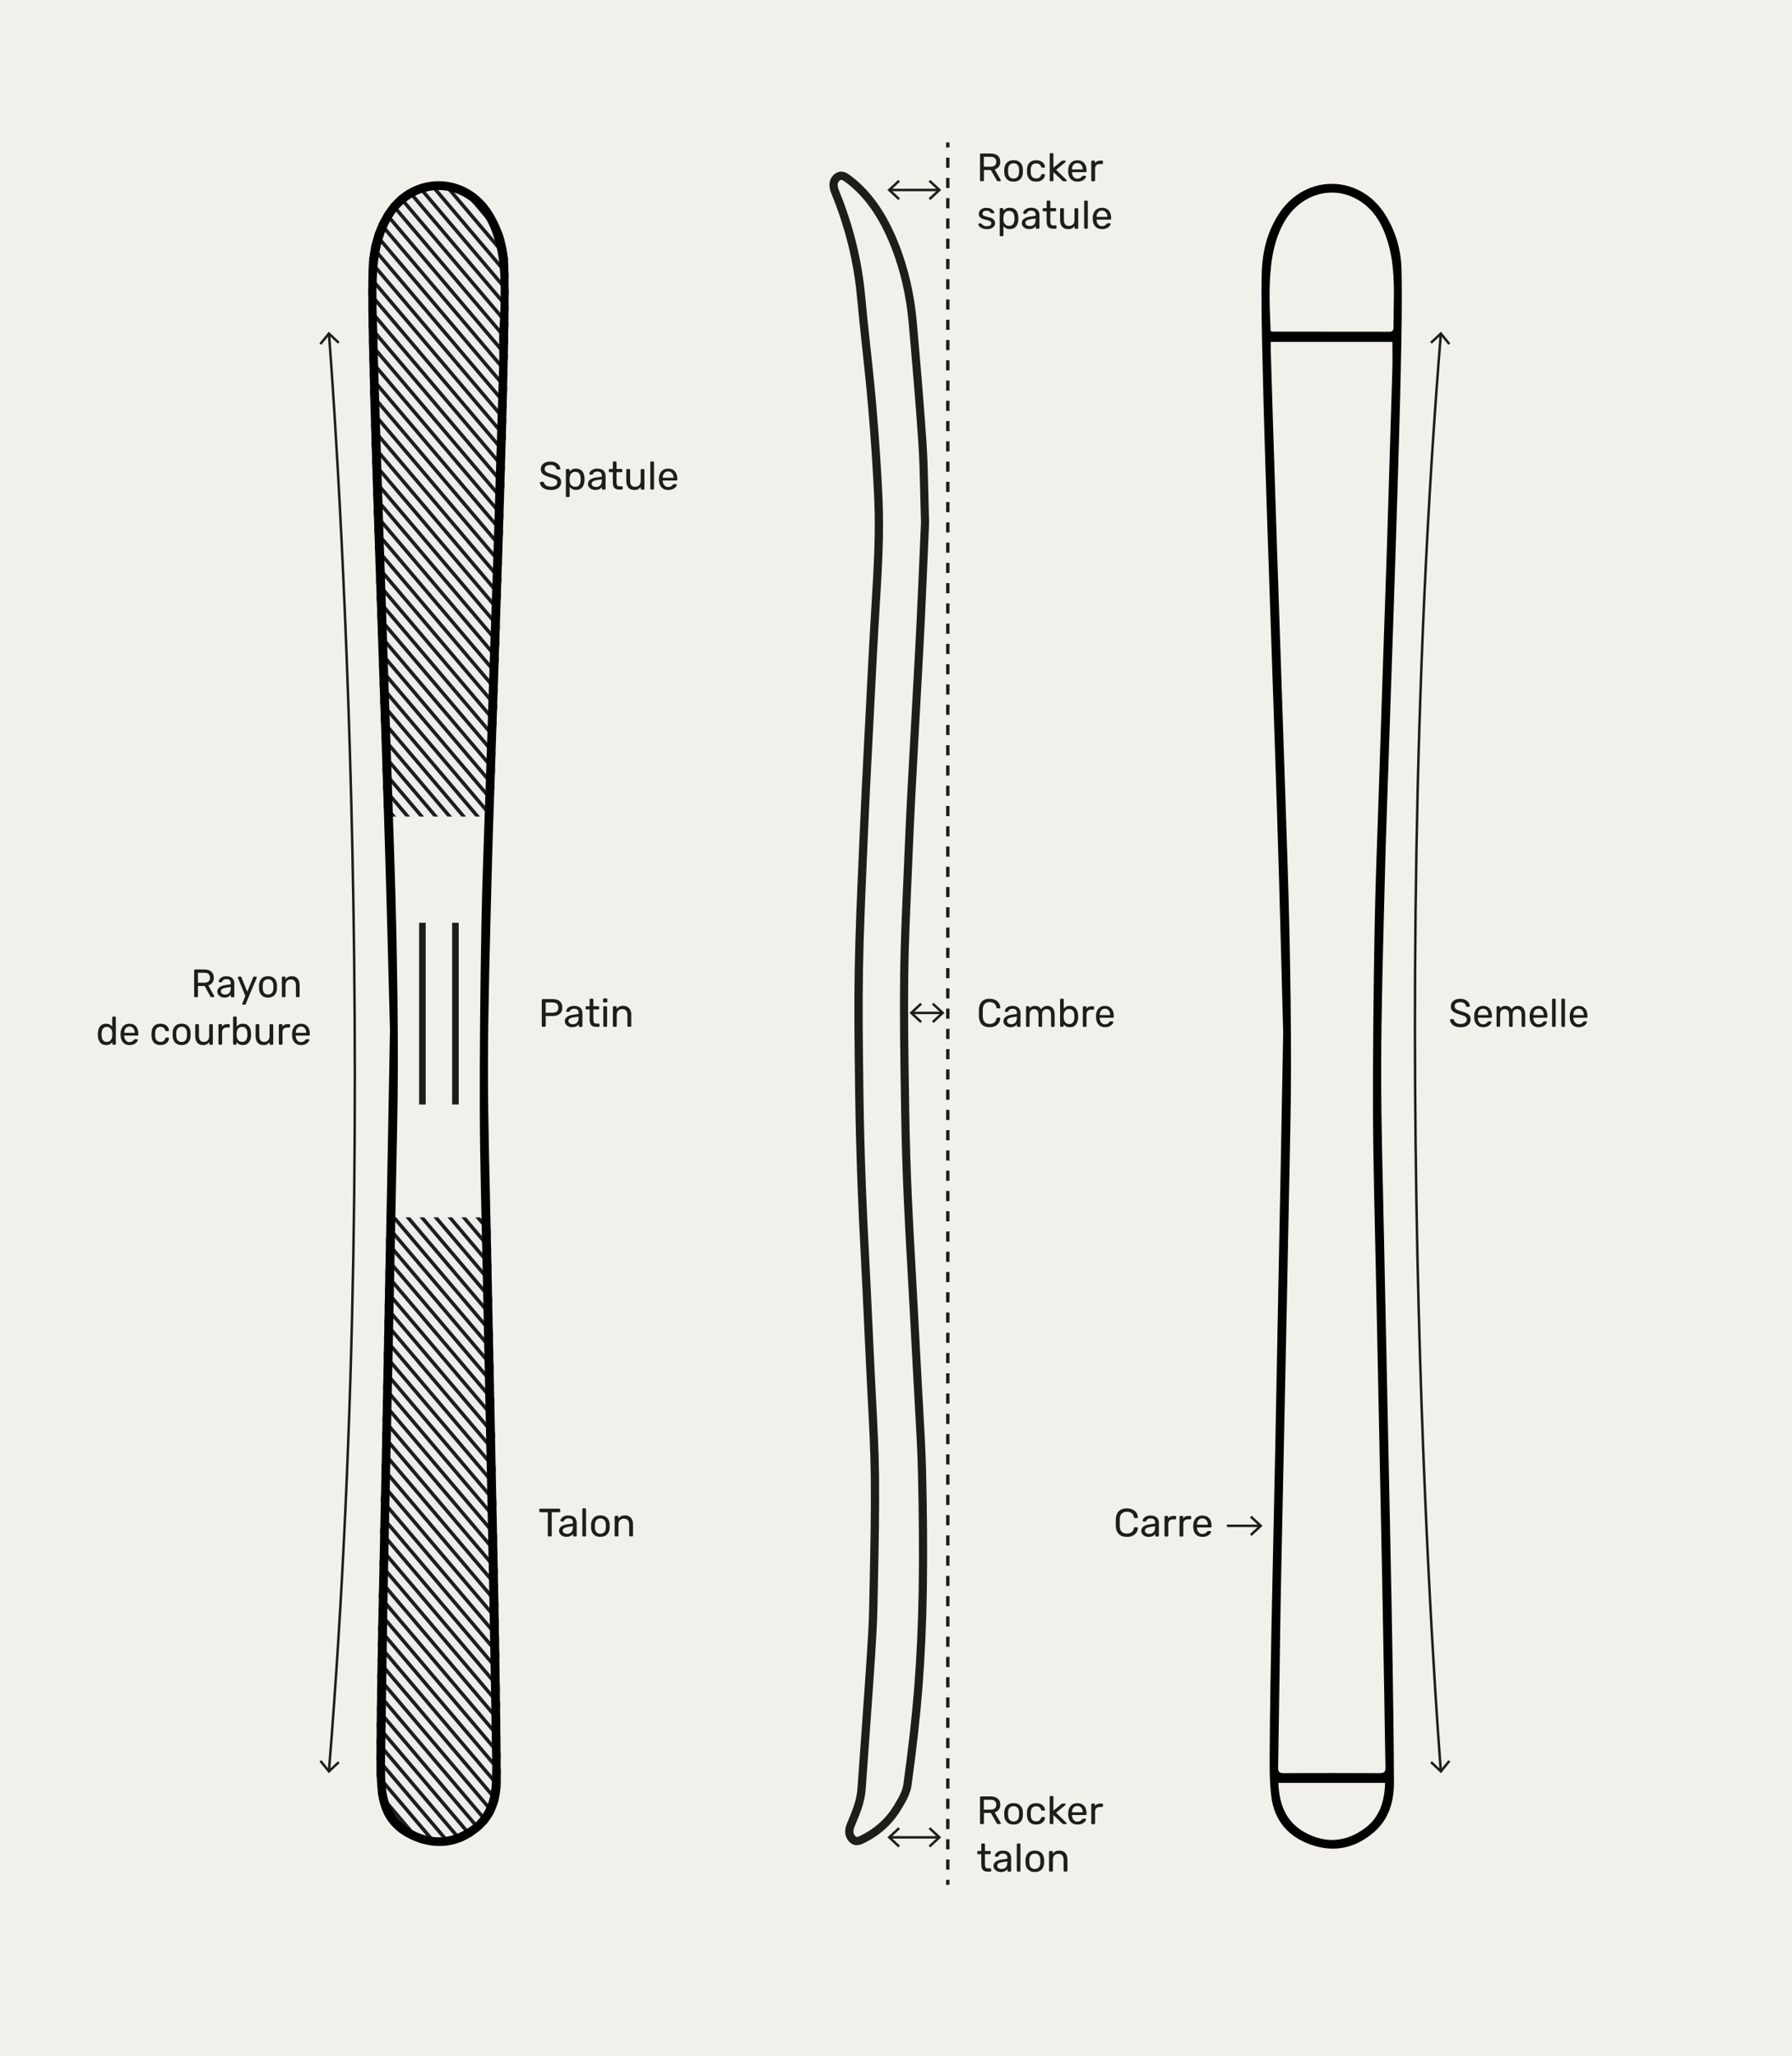 <svg xmlns="http://www.w3.org/2000/svg" xmlns:xlink="http://www.w3.org/1999/xlink" id="Calque_1" viewBox="0 0 543.8 623.62"><defs><style>      .cls-1 {        fill: none;      }      .cls-2 {        fill: #f2f0eb;      }      .cls-3 {        fill: #1d1d1b;      }      .cls-4 {        clip-path: url(#clippath-1);      }      .cls-5 {        clip-path: url(#clippath-2);      }      .cls-6 {        fill: #ededed;      }      .cls-7 {        clip-path: url(#clippath);      }    </style><clipPath id="clippath"><path class="cls-1" d="M118.33,312.04c-.42-15.69-.81-31.24-1.26-46.78-.37-12.77-.77-25.53-1.2-38.3-.52-15.6-1.07-31.19-1.6-46.78-.46-13.51-.93-27.02-1.35-40.54-.34-11-.67-22.01-.9-33.01-.17-8.22-.39-16.45-.18-24.67.17-6.41,1.69-12.6,5.31-18.06,8.05-12.14,24.6-11.85,32.25.54,3.11,5.03,4.72,10.62,4.85,16.41.22,10.03,0,20.08-.21,30.12-.26,12.72-.66,25.43-1.04,38.14-.39,12.87-.82,25.74-1.25,38.61-.43,13.03-.89,26.06-1.32,39.09-.44,13.46-.95,26.91-1.28,40.38-.46,18.7-1.04,37.4-1.07,56.09-.03,17.95.57,35.91.91,53.86.19,10.2.43,20.41.64,30.61.22,10.36.43,20.73.65,31.09.22,10.36.44,20.73.64,31.09.23,11.49.47,22.97.64,34.46.18,11.81.35,23.62.4,35.43.02,5.81-1.53,11.19-6.08,15.13-5.54,4.78-11.93,6.26-18.96,3.85-6.99-2.4-11.28-7.36-12.18-14.68-.6-4.85-.52-9.8-.48-14.71.08-11.7.28-23.41.5-35.11.37-18.75.81-37.5,1.19-56.26.36-17.69.68-35.37,1.02-53.06.21-10.9.43-21.8.64-32.7.25-13.46.49-26.93.74-40.26Z"></path></clipPath><clipPath id="clippath-1"><rect class="cls-6" x="38" y="435.65" width="190.07" height="57.25" transform="translate(-331.24 597.31) rotate(-90)"></rect></clipPath><clipPath id="clippath-2"><rect class="cls-6" x="38" y="124.03" width="190.07" height="57.25" transform="translate(-19.62 285.69) rotate(-90)"></rect></clipPath></defs><rect class="cls-2" width="543.8" height="623.62"></rect><path class="cls-3" d="M260.02,559.69c-1.25,0-2.1-.71-2.64-1.44-1.6-2.15-.64-4.46-.33-5.22l.33-.8c1.32-3.18,2.57-6.19,2.82-9.68.37-5.16.74-10.31,1.11-15.47l.46-6.51c.44-6.12.88-12.25,1.27-18.38.31-4.87.63-9.81.72-14.66.05-2.51.1-5.01.15-7.52.22-10.55.45-21.47.33-32.19-.08-7.66-.49-15.45-.89-22.98-.17-3.15-.33-6.31-.48-9.46-.36-7.79-.73-15.58-1.1-23.36l-.21-4.31c-.14-2.92-.29-5.84-.44-8.75-.31-5.99-.63-12.19-.85-18.3-.41-11.02-.65-20.14-.76-28.71l-.04-3.17c-.15-11.37-.31-23.13-.1-34.7.19-10.87.67-21.91,1.14-32.58.11-2.65.23-5.3.34-7.96.4-9.56.9-19.27,1.39-28.66l.47-9.09c.53-10.44,1.08-21.23,1.73-31.85l.03-.55c.64-10.48,1.3-21.33.83-31.98-.39-9-1.03-18.48-1.95-28.98-.5-5.76-1.13-11.6-1.74-17.25-.53-4.95-1.09-10.08-1.55-15.13-.99-10.69-3.53-20.96-7.79-31.39-1.14-2.78-.35-4.48.51-5.41.79-.86,2.49-2.04,4.94-.26,6.36,4.6,11.29,11.52,15.06,21.13,2.87,7.32,4.7,15.26,5.43,23.59,1.14,13,2.15,24.73,2.95,36.67.33,4.98.44,9.89.57,15.57.06,2.68.12,5.5.22,8.52v.05s-.33,7.65-.33,7.65c-.29,6.85-.62,14.43-.98,22-.24,5.2-.53,10.39-.82,15.58l-.94,17.09c-.37,6.8-.75,13.61-1.11,20.42-.32,6.14-.56,11.22-.75,15.98-.14,3.57-.3,7.14-.46,10.72-.4,8.97-.81,18.24-.93,27.35-.16,12.33.03,24.88.22,37.02l.08,5.1c.12,8.34.38,16.92.8,26.23.33,7.29.75,14.7,1.15,21.87.19,3.36.38,6.73.56,10.09l.11,2.1c.38,7.03.76,14.06,1.13,21.09.14,2.65.29,5.3.44,7.96.37,6.42.75,13.05.91,19.59.32,13.27.39,24.97.23,35.78-.15,10.2-.6,20.18-1.33,29.67-.68,8.76-1.73,18.19-3.31,29.69-.38,2.79-1.98,5.41-3.27,7.51-2.71,4.45-6.44,7.77-11.39,10.16-.74.36-1.39.5-1.95.5ZM255.25,54.58c-.29,0-.46.18-.64.38-.53.58-.54,1.51-.03,2.77,4.35,10.66,6.96,21.17,7.97,32.11.46,5.04,1.01,10.15,1.55,15.09.61,5.66,1.24,11.52,1.75,17.3.92,10.54,1.56,20.06,1.96,29.09.47,10.78-.19,21.69-.84,32.24l-.03.55c-.65,10.6-1.2,21.39-1.73,31.82l-.47,9.09c-.49,9.38-.99,19.08-1.39,28.63-.11,2.65-.23,5.31-.34,7.96-.46,10.66-.94,21.68-1.13,32.52-.2,11.53-.05,23.27.1,34.62l.04,3.17c.11,8.55.35,17.65.76,28.65.23,6.09.54,12.27.85,18.26.15,2.92.3,5.84.44,8.76l.21,4.31c.38,7.79.75,15.58,1.1,23.37.14,3.15.31,6.29.48,9.44.4,7.56.81,15.38.89,23.09.11,10.76-.12,21.69-.33,32.26-.05,2.51-.1,5.01-.15,7.52-.09,4.91-.41,9.88-.72,14.68-.4,6.22-.84,12.35-1.28,18.48l-.46,6.51c-.36,5.16-.74,10.32-1.11,15.47-.28,3.89-1.67,7.23-3.01,10.46l-.33.79c-.51,1.25-.51,2.05.03,2.77.3.41.54.64,1.5.18,4.51-2.17,7.89-5.18,10.34-9.21,1.22-2.01,2.61-4.28,2.92-6.55,1.57-11.45,2.62-20.84,3.3-29.55.73-9.44,1.18-19.37,1.33-29.51.16-10.77.08-22.45-.23-35.68-.15-6.5-.53-13.11-.9-19.51-.15-2.66-.3-5.31-.44-7.97-.37-7.03-.75-14.05-1.13-21.08l-.11-2.1c-.18-3.36-.37-6.72-.56-10.08-.41-7.17-.83-14.59-1.15-21.9-.42-9.34-.68-17.94-.8-26.31l-.08-5.1c-.19-12.16-.38-24.73-.22-37.09.12-9.15.53-18.44.93-27.43.16-3.57.32-7.14.46-10.7.19-4.78.43-9.87.75-16.02.36-6.81.73-13.61,1.11-20.42l.94-17.09c.29-5.19.57-10.37.82-15.56.36-7.57.68-15.14.98-21.99l.33-7.56c-.09-3.01-.16-5.82-.22-8.49-.13-5.65-.24-10.53-.57-15.46-.79-11.92-1.8-23.63-2.95-36.62-.71-8.09-2.49-15.8-5.27-22.9-3.59-9.15-8.23-15.7-14.2-20.02-.46-.33-.77-.45-1-.45Z"></path><path d="M389.38,312.84c-.42-15.69-.81-31.24-1.26-46.78-.37-12.77-.77-25.53-1.2-38.3-.52-15.6-1.07-31.19-1.6-46.78-.46-13.51-.93-27.02-1.35-40.54-.34-11-.67-22.01-.9-33.01-.17-8.22-.39-16.45-.18-24.67.17-6.41,1.69-12.6,5.31-18.06,8.05-12.14,24.6-11.85,32.25.54,3.11,5.03,4.72,10.62,4.85,16.41.22,10.03,0,20.08-.21,30.12-.26,12.72-.66,25.43-1.04,38.14-.39,12.87-.82,25.74-1.25,38.61-.43,13.03-.89,26.06-1.32,39.09-.44,13.46-.95,26.91-1.28,40.38-.46,18.7-1.04,37.4-1.07,56.09-.03,17.95.57,35.91.91,53.86.19,10.2.43,20.41.64,30.61.22,10.36.43,20.73.65,31.09.22,10.36.44,20.73.64,31.09.23,11.49.47,22.97.64,34.46.18,11.81.35,23.62.4,35.43.02,5.81-1.53,11.19-6.08,15.13-5.54,4.78-11.93,6.26-18.96,3.85-6.99-2.4-11.28-7.36-12.18-14.68-.6-4.85-.52-9.8-.48-14.71.08-11.7.28-23.41.5-35.11.37-18.75.81-37.5,1.19-56.26.36-17.69.68-35.37,1.02-53.06.21-10.9.43-21.8.64-32.7.25-13.46.49-26.93.74-40.26ZM385.61,103.71c0,.81-.02,1.5,0,2.19.2,6.78.41,13.57.62,20.35.39,12.44.79,24.89,1.2,37.33.42,12.87.86,25.74,1.3,38.61.43,12.92.88,25.84,1.3,38.77.44,13.72.96,27.45,1.25,41.17.3,13.99.51,27.99.49,41.98-.01,12.61-.37,25.22-.6,37.83-.2,10.79-.42,21.58-.64,32.37-.21,10.1-.43,20.19-.64,30.29-.22,10.47-.43,20.94-.65,31.41-.22,10.47-.46,20.94-.64,31.41-.27,16.24-.47,32.49-.74,48.73-.02,1.37.44,1.69,1.74,1.69,9.67-.05,19.35-.05,29.02,0,1.39,0,1.85-.34,1.81-1.78-.17-7.1-.22-14.21-.35-21.32-.2-11.75-.41-23.51-.64-35.26-.42-21.1-.85-42.21-1.29-63.31-.21-10.04-.44-20.09-.63-30.13-.32-16.03-.81-32.06-.87-48.09-.06-18.59.15-37.19.47-55.79.23-13.57.81-27.13,1.24-40.7.42-13.19.86-26.38,1.3-39.57.42-12.55.87-25.1,1.27-37.65.55-17.41,1.08-34.82,1.59-52.23.08-2.75.01-5.51.01-8.31h-36.9ZM385.57,100.41c.37.1.52.18.67.18,11.81.01,23.61.01,35.42.03.94,0,1.2-.46,1.21-1.28,0-1.66.03-3.31.06-4.97.13-7,.28-14-1.74-20.81-1.58-5.31-4.11-9.99-9.06-12.92-7.98-4.72-17.76-1.69-22.55,6.92-2.11,3.79-3.2,7.9-3.75,12.15-.89,6.86-.52,13.74-.25,20.7ZM387.94,540.78c.24,6.58,2.33,12.03,8.38,15.22,6.23,3.28,12.28,2.67,17.88-1.47,4.57-3.38,5.94-8.29,6.13-13.75h-32.4Z"></path><g class="cls-7"><g><rect class="cls-6" x="38" y="435.65" width="190.07" height="57.25" transform="translate(-331.24 597.31) rotate(-90)"></rect><g class="cls-4"><g><line class="cls-6" x1="90.92" y1="540.55" x2="175.35" y2="640.13"></line><rect class="cls-3" x="132.59" y="525.06" width="1.09" height="130.56" transform="translate(-350.19 226.16) rotate(-40.29)"></rect></g><g><line class="cls-6" x1="90.05" y1="539.53" x2="174.48" y2="639.11"></line><rect class="cls-3" x="131.72" y="524.04" width="1.09" height="130.56" transform="translate(-349.74 225.36) rotate(-40.29)"></rect></g><g><line class="cls-6" x1="90.05" y1="534.53" x2="174.48" y2="634.11"></line><rect class="cls-3" x="131.72" y="519.04" width="1.09" height="130.56" transform="translate(-346.5 224.17) rotate(-40.29)"></rect></g><g><line class="cls-6" x1="90.05" y1="529.52" x2="174.48" y2="629.11"></line><rect class="cls-3" x="131.72" y="514.04" width="1.09" height="130.56" transform="translate(-343.27 222.98) rotate(-40.29)"></rect></g><g><line class="cls-6" x1="90.05" y1="524.52" x2="174.48" y2="624.11"></line><rect class="cls-3" x="131.72" y="509.03" width="1.09" height="130.56" transform="translate(-340.03 221.8) rotate(-40.29)"></rect></g><g><line class="cls-6" x1="90.05" y1="519.52" x2="174.48" y2="619.1"></line><rect class="cls-3" x="131.72" y="504.03" width="1.09" height="130.56" transform="translate(-336.8 220.61) rotate(-40.29)"></rect></g><g><line class="cls-6" x1="90.05" y1="514.52" x2="174.48" y2="614.1"></line><rect class="cls-3" x="131.72" y="499.03" width="1.09" height="130.56" transform="translate(-333.56 219.42) rotate(-40.29)"></rect></g><g><line class="cls-6" x1="90.05" y1="509.52" x2="174.48" y2="609.1"></line><rect class="cls-3" x="131.72" y="494.03" width="1.09" height="130.56" transform="translate(-330.33 218.24) rotate(-40.29)"></rect></g><g><line class="cls-6" x1="90.05" y1="504.51" x2="174.48" y2="604.1"></line><rect class="cls-3" x="131.72" y="489.03" width="1.09" height="130.56" transform="translate(-327.09 217.05) rotate(-40.29)"></rect></g><g><line class="cls-6" x1="90.05" y1="499.51" x2="174.48" y2="599.1"></line><rect class="cls-3" x="131.72" y="484.02" width="1.09" height="130.56" transform="translate(-323.86 215.86) rotate(-40.29)"></rect></g><g><line class="cls-6" x1="90.05" y1="494.51" x2="174.48" y2="594.09"></line><rect class="cls-3" x="131.72" y="479.02" width="1.09" height="130.56" transform="translate(-320.62 214.68) rotate(-40.29)"></rect></g><g><line class="cls-6" x1="90.05" y1="489.51" x2="174.48" y2="589.09"></line><rect class="cls-3" x="131.72" y="474.02" width="1.09" height="130.56" transform="translate(-317.39 213.49) rotate(-40.29)"></rect></g><g><line class="cls-6" x1="90.05" y1="484.51" x2="174.48" y2="584.09"></line><rect class="cls-3" x="131.72" y="469.02" width="1.09" height="130.56" transform="translate(-314.15 212.3) rotate(-40.29)"></rect></g><g><line class="cls-6" x1="90.05" y1="479.51" x2="174.48" y2="579.09"></line><rect class="cls-3" x="131.72" y="464.02" width="1.09" height="130.56" transform="translate(-310.92 211.12) rotate(-40.29)"></rect></g><g><line class="cls-6" x1="90.05" y1="474.5" x2="174.48" y2="574.09"></line><rect class="cls-3" x="131.72" y="459.01" width="1.09" height="130.56" transform="translate(-307.68 209.93) rotate(-40.29)"></rect></g><g><line class="cls-6" x1="90.05" y1="469.5" x2="174.48" y2="569.08"></line><rect class="cls-3" x="131.72" y="454.01" width="1.09" height="130.56" transform="translate(-304.45 208.74) rotate(-40.29)"></rect></g><g><line class="cls-6" x1="90.05" y1="464.5" x2="174.48" y2="564.08"></line><rect class="cls-3" x="131.72" y="449.01" width="1.09" height="130.56" transform="translate(-301.21 207.56) rotate(-40.29)"></rect></g><g><line class="cls-6" x1="90.05" y1="459.5" x2="174.48" y2="559.08"></line><rect class="cls-3" x="131.72" y="444.01" width="1.09" height="130.56" transform="translate(-297.98 206.37) rotate(-40.29)"></rect></g><g><line class="cls-6" x1="90.05" y1="454.5" x2="174.48" y2="554.08"></line><rect class="cls-3" x="131.72" y="439.01" width="1.09" height="130.56" transform="translate(-294.74 205.18) rotate(-40.29)"></rect></g><g><line class="cls-6" x1="90.05" y1="449.49" x2="174.48" y2="549.08"></line><rect class="cls-3" x="131.72" y="434.01" width="1.09" height="130.56" transform="translate(-291.51 204) rotate(-40.29)"></rect></g><g><line class="cls-6" x1="90.05" y1="444.49" x2="174.48" y2="544.07"></line><rect class="cls-3" x="131.72" y="429" width="1.09" height="130.56" transform="translate(-288.27 202.81) rotate(-40.29)"></rect></g><g><line class="cls-6" x1="90.05" y1="439.49" x2="174.48" y2="539.07"></line><rect class="cls-3" x="131.72" y="424" width="1.09" height="130.56" transform="translate(-285.04 201.62) rotate(-40.29)"></rect></g><g><line class="cls-6" x1="90.05" y1="434.49" x2="174.48" y2="534.07"></line><rect class="cls-3" x="131.72" y="419" width="1.09" height="130.56" transform="translate(-281.81 200.44) rotate(-40.29)"></rect></g><g><line class="cls-6" x1="90.05" y1="429.49" x2="174.48" y2="529.07"></line><rect class="cls-3" x="131.72" y="414" width="1.09" height="130.56" transform="translate(-278.57 199.25) rotate(-40.29)"></rect></g><g><line class="cls-6" x1="90.05" y1="424.48" x2="174.48" y2="524.07"></line><rect class="cls-3" x="131.72" y="409" width="1.09" height="130.56" transform="translate(-275.34 198.06) rotate(-40.29)"></rect></g><g><line class="cls-6" x1="90.05" y1="419.48" x2="174.48" y2="519.07"></line><rect class="cls-3" x="131.72" y="403.99" width="1.09" height="130.56" transform="translate(-272.1 196.88) rotate(-40.29)"></rect></g><g><line class="cls-6" x1="90.05" y1="414.48" x2="174.48" y2="514.06"></line><rect class="cls-3" x="131.72" y="398.99" width="1.09" height="130.56" transform="translate(-268.87 195.69) rotate(-40.29)"></rect></g><g><line class="cls-6" x1="90.05" y1="409.48" x2="174.48" y2="509.06"></line><rect class="cls-3" x="131.72" y="393.99" width="1.09" height="130.56" transform="translate(-265.63 194.5) rotate(-40.29)"></rect></g><g><line class="cls-6" x1="90.05" y1="404.48" x2="174.48" y2="504.06"></line><rect class="cls-3" x="131.72" y="388.99" width="1.09" height="130.56" transform="translate(-262.4 193.32) rotate(-40.29)"></rect></g><g><line class="cls-6" x1="90.05" y1="399.47" x2="174.48" y2="499.06"></line><rect class="cls-3" x="131.72" y="383.99" width="1.09" height="130.56" transform="translate(-259.16 192.13) rotate(-40.29)"></rect></g><g><line class="cls-6" x1="90.05" y1="394.47" x2="174.48" y2="494.06"></line><rect class="cls-3" x="131.72" y="378.98" width="1.09" height="130.56" transform="translate(-255.93 190.94) rotate(-40.29)"></rect></g><g><line class="cls-6" x1="90.05" y1="389.47" x2="174.48" y2="489.05"></line><rect class="cls-3" x="131.72" y="373.98" width="1.09" height="130.56" transform="translate(-252.69 189.75) rotate(-40.29)"></rect></g><g><line class="cls-6" x1="90.05" y1="384.47" x2="174.48" y2="484.05"></line><rect class="cls-3" x="131.72" y="368.98" width="1.09" height="130.56" transform="translate(-249.46 188.57) rotate(-40.29)"></rect></g><g><line class="cls-6" x1="90.05" y1="379.47" x2="174.48" y2="479.05"></line><rect class="cls-3" x="131.72" y="363.98" width="1.09" height="130.56" transform="translate(-246.22 187.38) rotate(-40.29)"></rect></g><g><line class="cls-6" x1="90.05" y1="374.47" x2="174.48" y2="474.05"></line><rect class="cls-3" x="131.72" y="358.98" width="1.09" height="130.56" transform="translate(-242.99 186.2) rotate(-40.29)"></rect></g><g><line class="cls-6" x1="90.05" y1="369.46" x2="174.48" y2="469.05"></line><rect class="cls-3" x="131.72" y="353.98" width="1.09" height="130.56" transform="translate(-239.75 185.01) rotate(-40.29)"></rect></g><g><line class="cls-6" x1="90.05" y1="364.46" x2="174.48" y2="464.04"></line><rect class="cls-3" x="131.72" y="348.97" width="1.09" height="130.56" transform="translate(-236.52 183.82) rotate(-40.29)"></rect></g><g><line class="cls-6" x1="90.05" y1="359.46" x2="174.48" y2="459.04"></line><rect class="cls-3" x="131.72" y="343.97" width="1.09" height="130.56" transform="translate(-233.28 182.64) rotate(-40.29)"></rect></g><g><line class="cls-6" x1="90.05" y1="354.46" x2="174.48" y2="454.04"></line><rect class="cls-3" x="131.72" y="338.97" width="1.09" height="130.56" transform="translate(-230.05 181.45) rotate(-40.29)"></rect></g><g><line class="cls-6" x1="90.05" y1="349.46" x2="174.48" y2="449.04"></line><rect class="cls-3" x="131.72" y="333.97" width="1.09" height="130.56" transform="translate(-226.81 180.26) rotate(-40.29)"></rect></g><g><line class="cls-6" x1="90.05" y1="344.45" x2="174.48" y2="444.04"></line><rect class="cls-3" x="131.72" y="328.97" width="1.09" height="130.56" transform="translate(-223.58 179.07) rotate(-40.29)"></rect></g><g><line class="cls-6" x1="90.05" y1="339.45" x2="174.48" y2="439.04"></line><rect class="cls-3" x="131.72" y="323.96" width="1.09" height="130.56" transform="translate(-220.34 177.89) rotate(-40.29)"></rect></g><g><line class="cls-6" x1="90.05" y1="334.45" x2="174.48" y2="434.03"></line><rect class="cls-3" x="131.72" y="318.96" width="1.09" height="130.56" transform="translate(-217.11 176.7) rotate(-40.29)"></rect></g><g><line class="cls-6" x1="90.05" y1="329.45" x2="174.48" y2="429.03"></line><rect class="cls-3" x="131.72" y="313.96" width="1.09" height="130.56" transform="translate(-213.88 175.51) rotate(-40.29)"></rect></g><g><line class="cls-6" x1="90.05" y1="324.45" x2="174.48" y2="424.03"></line><rect class="cls-3" x="131.72" y="308.96" width="1.09" height="130.56" transform="translate(-210.64 174.33) rotate(-40.29)"></rect></g><g><line class="cls-6" x1="90.05" y1="319.44" x2="174.48" y2="419.03"></line><rect class="cls-3" x="131.72" y="303.96" width="1.09" height="130.56" transform="translate(-207.41 173.14) rotate(-40.29)"></rect></g><g><line class="cls-6" x1="90.05" y1="314.44" x2="174.48" y2="414.03"></line><rect class="cls-3" x="131.72" y="298.95" width="1.09" height="130.56" transform="translate(-204.17 171.95) rotate(-40.29)"></rect></g><g><line class="cls-6" x1="90.05" y1="309.44" x2="174.48" y2="409.02"></line><rect class="cls-3" x="131.72" y="293.95" width="1.09" height="130.56" transform="translate(-200.94 170.77) rotate(-40.29)"></rect></g><g><line class="cls-6" x1="90.05" y1="304.44" x2="174.48" y2="404.02"></line><rect class="cls-3" x="131.72" y="288.95" width="1.09" height="130.56" transform="translate(-197.7 169.58) rotate(-40.29)"></rect></g><g><line class="cls-6" x1="90.05" y1="299.44" x2="174.48" y2="399.02"></line><rect class="cls-3" x="131.72" y="283.95" width="1.09" height="130.56" transform="translate(-194.47 168.39) rotate(-40.29)"></rect></g><g><line class="cls-6" x1="90.05" y1="294.44" x2="174.48" y2="394.02"></line><rect class="cls-3" x="131.72" y="278.95" width="1.09" height="130.56" transform="translate(-191.23 167.21) rotate(-40.29)"></rect></g><g><line class="cls-6" x1="90.05" y1="289.43" x2="174.48" y2="389.02"></line><rect class="cls-3" x="131.72" y="273.94" width="1.09" height="130.56" transform="translate(-188 166.02) rotate(-40.29)"></rect></g><g><line class="cls-6" x1="90.05" y1="284.43" x2="174.48" y2="384.01"></line><rect class="cls-3" x="131.72" y="268.94" width="1.09" height="130.56" transform="translate(-184.76 164.83) rotate(-40.29)"></rect></g><g><line class="cls-6" x1="90.05" y1="279.43" x2="174.48" y2="379.01"></line><rect class="cls-3" x="131.72" y="263.94" width="1.09" height="130.56" transform="translate(-181.53 163.65) rotate(-40.29)"></rect></g></g></g><g><rect class="cls-6" x="38" y="124.03" width="190.07" height="57.25" transform="translate(-19.62 285.69) rotate(-90)"></rect><g class="cls-5"><g><line class="cls-6" x1="90.92" y1="228.94" x2="175.35" y2="328.52"></line><rect class="cls-3" x="132.59" y="213.45" width="1.09" height="130.56" transform="translate(-148.67 152.23) rotate(-40.29)"></rect></g><g><line class="cls-6" x1="90.05" y1="227.91" x2="174.48" y2="327.5"></line><rect class="cls-3" x="131.72" y="212.43" width="1.09" height="130.56" transform="translate(-148.21 151.42) rotate(-40.29)"></rect></g><g><line class="cls-6" x1="90.05" y1="222.91" x2="174.48" y2="322.5"></line><rect class="cls-3" x="131.72" y="207.42" width="1.09" height="130.56" transform="translate(-144.98 150.24) rotate(-40.29)"></rect></g><g><line class="cls-6" x1="90.05" y1="217.91" x2="174.48" y2="317.49"></line><rect class="cls-3" x="131.72" y="202.42" width="1.09" height="130.56" transform="translate(-141.74 149.05) rotate(-40.29)"></rect></g><g><line class="cls-6" x1="90.05" y1="212.91" x2="174.48" y2="312.49"></line><rect class="cls-3" x="131.72" y="197.42" width="1.09" height="130.56" transform="translate(-138.51 147.86) rotate(-40.29)"></rect></g><g><line class="cls-6" x1="90.05" y1="207.91" x2="174.48" y2="307.49"></line><rect class="cls-3" x="131.72" y="192.42" width="1.09" height="130.56" transform="translate(-135.27 146.68) rotate(-40.29)"></rect></g><g><line class="cls-6" x1="90.05" y1="202.9" x2="174.48" y2="302.49"></line><rect class="cls-3" x="131.72" y="187.42" width="1.09" height="130.56" transform="translate(-132.04 145.49) rotate(-40.29)"></rect></g><g><line class="cls-6" x1="90.05" y1="197.9" x2="174.48" y2="297.49"></line><rect class="cls-3" x="131.72" y="182.41" width="1.09" height="130.56" transform="translate(-128.8 144.3) rotate(-40.29)"></rect></g><g><line class="cls-6" x1="90.05" y1="192.9" x2="174.48" y2="292.48"></line><rect class="cls-3" x="131.72" y="177.41" width="1.09" height="130.56" transform="translate(-125.57 143.12) rotate(-40.29)"></rect></g><g><line class="cls-6" x1="90.05" y1="187.9" x2="174.48" y2="287.48"></line><rect class="cls-3" x="131.72" y="172.41" width="1.09" height="130.56" transform="translate(-122.33 141.93) rotate(-40.29)"></rect></g><g><line class="cls-6" x1="90.05" y1="182.9" x2="174.48" y2="282.48"></line><rect class="cls-3" x="131.72" y="167.41" width="1.09" height="130.56" transform="translate(-119.1 140.74) rotate(-40.29)"></rect></g><g><line class="cls-6" x1="90.05" y1="177.89" x2="174.48" y2="277.48"></line><rect class="cls-3" x="131.72" y="162.41" width="1.09" height="130.56" transform="translate(-115.86 139.56) rotate(-40.29)"></rect></g><g><line class="cls-6" x1="90.05" y1="172.89" x2="174.48" y2="272.48"></line><rect class="cls-3" x="131.72" y="157.4" width="1.09" height="130.56" transform="translate(-112.63 138.37) rotate(-40.29)"></rect></g><g><line class="cls-6" x1="90.05" y1="167.89" x2="174.48" y2="267.47"></line><rect class="cls-3" x="131.72" y="152.4" width="1.09" height="130.56" transform="translate(-109.4 137.18) rotate(-40.29)"></rect></g><g><line class="cls-6" x1="90.05" y1="162.89" x2="174.48" y2="262.47"></line><rect class="cls-3" x="131.72" y="147.4" width="1.09" height="130.56" transform="translate(-106.16 136) rotate(-40.29)"></rect></g><g><line class="cls-6" x1="90.05" y1="157.89" x2="174.48" y2="257.47"></line><rect class="cls-3" x="131.72" y="142.4" width="1.09" height="130.56" transform="translate(-102.93 134.81) rotate(-40.29)"></rect></g><g><line class="cls-6" x1="90.05" y1="152.89" x2="174.48" y2="252.47"></line><rect class="cls-3" x="131.72" y="137.4" width="1.09" height="130.56" transform="translate(-99.69 133.62) rotate(-40.29)"></rect></g><g><line class="cls-6" x1="90.05" y1="147.88" x2="174.48" y2="247.47"></line><rect class="cls-3" x="131.72" y="132.4" width="1.09" height="130.56" transform="translate(-96.46 132.44) rotate(-40.29)"></rect></g><g><line class="cls-6" x1="90.05" y1="142.88" x2="174.48" y2="242.46"></line><rect class="cls-3" x="131.72" y="127.39" width="1.09" height="130.56" transform="translate(-93.22 131.25) rotate(-40.29)"></rect></g><g><line class="cls-6" x1="90.05" y1="137.88" x2="174.48" y2="237.46"></line><rect class="cls-3" x="131.72" y="122.39" width="1.09" height="130.56" transform="translate(-89.99 130.06) rotate(-40.29)"></rect></g><g><line class="cls-6" x1="90.05" y1="132.88" x2="174.48" y2="232.46"></line><rect class="cls-3" x="131.72" y="117.39" width="1.09" height="130.56" transform="translate(-86.75 128.88) rotate(-40.29)"></rect></g><g><line class="cls-6" x1="90.05" y1="127.88" x2="174.48" y2="227.46"></line><rect class="cls-3" x="131.72" y="112.39" width="1.09" height="130.56" transform="translate(-83.52 127.69) rotate(-40.29)"></rect></g><g><line class="cls-6" x1="90.05" y1="122.87" x2="174.48" y2="222.46"></line><rect class="cls-3" x="131.72" y="107.39" width="1.09" height="130.56" transform="translate(-80.28 126.5) rotate(-40.29)"></rect></g><g><line class="cls-6" x1="90.05" y1="117.87" x2="174.48" y2="217.46"></line><rect class="cls-3" x="131.72" y="102.38" width="1.09" height="130.56" transform="translate(-77.05 125.32) rotate(-40.29)"></rect></g><g><line class="cls-6" x1="90.05" y1="112.87" x2="174.48" y2="212.45"></line><rect class="cls-3" x="131.72" y="97.38" width="1.09" height="130.56" transform="translate(-73.81 124.13) rotate(-40.29)"></rect></g><g><line class="cls-6" x1="90.05" y1="107.87" x2="174.48" y2="207.45"></line><rect class="cls-3" x="131.72" y="92.38" width="1.09" height="130.56" transform="translate(-70.58 122.94) rotate(-40.29)"></rect></g><g><line class="cls-6" x1="90.05" y1="102.87" x2="174.48" y2="202.45"></line><rect class="cls-3" x="131.72" y="87.38" width="1.09" height="130.56" transform="translate(-67.34 121.76) rotate(-40.29)"></rect></g><g><line class="cls-6" x1="90.05" y1="97.86" x2="174.48" y2="197.45"></line><rect class="cls-3" x="131.72" y="82.38" width="1.09" height="130.56" transform="translate(-64.11 120.57) rotate(-40.29)"></rect></g><g><line class="cls-6" x1="90.05" y1="92.86" x2="174.48" y2="192.45"></line><rect class="cls-3" x="131.72" y="77.37" width="1.09" height="130.56" transform="translate(-60.87 119.38) rotate(-40.29)"></rect></g><g><line class="cls-6" x1="90.05" y1="87.86" x2="174.48" y2="187.44"></line><rect class="cls-3" x="131.72" y="72.37" width="1.09" height="130.56" transform="translate(-57.64 118.2) rotate(-40.29)"></rect></g><g><line class="cls-6" x1="90.05" y1="82.86" x2="174.48" y2="182.44"></line><rect class="cls-3" x="131.72" y="67.37" width="1.09" height="130.56" transform="translate(-54.4 117.01) rotate(-40.29)"></rect></g><g><line class="cls-6" x1="90.05" y1="77.86" x2="174.48" y2="177.44"></line><rect class="cls-3" x="131.72" y="62.37" width="1.09" height="130.56" transform="translate(-51.17 115.82) rotate(-40.29)"></rect></g><g><line class="cls-6" x1="90.05" y1="72.86" x2="174.48" y2="172.44"></line><rect class="cls-3" x="131.72" y="57.37" width="1.09" height="130.56" transform="translate(-47.94 114.64) rotate(-40.29)"></rect></g><g><line class="cls-6" x1="90.05" y1="67.85" x2="174.48" y2="167.44"></line><rect class="cls-3" x="131.72" y="52.37" width="1.09" height="130.56" transform="translate(-44.7 113.45) rotate(-40.29)"></rect></g><g><line class="cls-6" x1="90.05" y1="62.85" x2="174.48" y2="162.43"></line><rect class="cls-3" x="131.72" y="47.36" width="1.09" height="130.56" transform="translate(-41.47 112.26) rotate(-40.29)"></rect></g><g><line class="cls-6" x1="90.05" y1="57.85" x2="174.48" y2="157.43"></line><rect class="cls-3" x="131.72" y="42.36" width="1.09" height="130.56" transform="translate(-38.23 111.08) rotate(-40.29)"></rect></g><g><line class="cls-6" x1="90.05" y1="52.85" x2="174.48" y2="152.43"></line><rect class="cls-3" x="131.72" y="37.36" width="1.09" height="130.56" transform="translate(-35 109.89) rotate(-40.29)"></rect></g><g><line class="cls-6" x1="90.05" y1="47.85" x2="174.48" y2="147.43"></line><rect class="cls-3" x="131.72" y="32.36" width="1.09" height="130.56" transform="translate(-31.76 108.7) rotate(-40.29)"></rect></g><g><line class="cls-6" x1="90.05" y1="42.84" x2="174.48" y2="142.43"></line><rect class="cls-3" x="131.72" y="27.36" width="1.09" height="130.56" transform="translate(-28.53 107.51) rotate(-40.29)"></rect></g><g><line class="cls-6" x1="90.05" y1="37.84" x2="174.48" y2="137.43"></line><rect class="cls-3" x="131.72" y="22.35" width="1.09" height="130.56" transform="translate(-25.29 106.33) rotate(-40.29)"></rect></g><g><line class="cls-6" x1="90.05" y1="32.84" x2="174.48" y2="132.42"></line><rect class="cls-3" x="131.72" y="17.35" width="1.09" height="130.56" transform="translate(-22.06 105.14) rotate(-40.29)"></rect></g><g><line class="cls-6" x1="90.05" y1="27.84" x2="174.48" y2="127.42"></line><rect class="cls-3" x="131.72" y="12.35" width="1.09" height="130.56" transform="translate(-18.82 103.95) rotate(-40.29)"></rect></g><g><line class="cls-6" x1="90.05" y1="22.84" x2="174.48" y2="122.42"></line><rect class="cls-3" x="131.72" y="7.35" width="1.09" height="130.56" transform="translate(-15.59 102.77) rotate(-40.29)"></rect></g><g><line class="cls-6" x1="90.05" y1="17.83" x2="174.48" y2="117.42"></line><rect class="cls-3" x="131.72" y="2.35" width="1.09" height="130.56" transform="translate(-12.35 101.58) rotate(-40.29)"></rect></g><g><line class="cls-6" x1="90.05" y1="12.83" x2="174.48" y2="112.42"></line><rect class="cls-3" x="131.72" y="-2.66" width="1.09" height="130.56" transform="translate(-9.12 100.39) rotate(-40.29)"></rect></g><g><line class="cls-6" x1="90.05" y1="7.83" x2="174.48" y2="107.41"></line><rect class="cls-3" x="131.72" y="-7.66" width="1.09" height="130.56" transform="translate(-5.88 99.21) rotate(-40.29)"></rect></g><g><line class="cls-6" x1="90.05" y1="2.83" x2="174.48" y2="102.41"></line><rect class="cls-3" x="131.72" y="-12.66" width="1.09" height="130.56" transform="translate(-2.65 98.02) rotate(-40.29)"></rect></g><g><line class="cls-6" x1="90.05" y1="-2.17" x2="174.48" y2="97.41"></line><rect class="cls-3" x="131.72" y="-17.66" width="1.09" height="130.56" transform="translate(.59 96.83) rotate(-40.29)"></rect></g><g><line class="cls-6" x1="90.05" y1="-7.18" x2="174.48" y2="92.41"></line><rect class="cls-3" x="131.72" y="-22.66" width="1.09" height="130.56" transform="translate(3.82 95.65) rotate(-40.29)"></rect></g><g><line class="cls-6" x1="90.05" y1="-12.18" x2="174.48" y2="87.41"></line><rect class="cls-3" x="131.72" y="-27.67" width="1.09" height="130.56" transform="translate(7.06 94.46) rotate(-40.29)"></rect></g><g><line class="cls-6" x1="90.05" y1="-17.18" x2="174.48" y2="82.4"></line><rect class="cls-3" x="131.72" y="-32.67" width="1.09" height="130.56" transform="translate(10.29 93.27) rotate(-40.29)"></rect></g><g><line class="cls-6" x1="90.05" y1="-22.18" x2="174.48" y2="77.4"></line><rect class="cls-3" x="131.72" y="-37.67" width="1.09" height="130.56" transform="translate(13.53 92.09) rotate(-40.29)"></rect></g><g><line class="cls-6" x1="90.05" y1="-27.18" x2="174.48" y2="72.4"></line><rect class="cls-3" x="131.72" y="-42.67" width="1.09" height="130.56" transform="translate(16.76 90.9) rotate(-40.29)"></rect></g><g><line class="cls-6" x1="90.05" y1="-32.18" x2="174.48" y2="67.4"></line><rect class="cls-3" x="131.72" y="-47.67" width="1.09" height="130.56" transform="translate(19.99 89.71) rotate(-40.29)"></rect></g></g></g></g><path d="M118.33,312.04c-.42-15.69-.81-31.24-1.26-46.78-.37-12.77-.77-25.53-1.2-38.3-.52-15.6-1.07-31.19-1.6-46.78-.46-13.51-.93-27.02-1.35-40.54-.34-11-.67-22.01-.9-33.01-.17-8.22-.39-16.45-.18-24.67.17-6.41,1.69-12.6,5.31-18.06,8.05-12.14,24.6-11.85,32.25.54,3.11,5.03,4.72,10.62,4.85,16.41.22,10.03,0,20.08-.21,30.12-.26,12.72-.66,25.43-1.04,38.14-.39,12.87-.82,25.74-1.25,38.61-.43,13.03-.89,26.06-1.32,39.09-.44,13.46-.95,26.91-1.28,40.38-.46,18.7-1.04,37.4-1.07,56.09-.03,17.95.57,35.91.91,53.86.19,10.2.43,20.41.64,30.61.22,10.36.43,20.73.65,31.09.22,10.36.44,20.73.64,31.09.23,11.49.47,22.97.64,34.46.18,11.81.35,23.62.4,35.43.02,5.81-1.53,11.19-6.08,15.13-5.54,4.78-11.93,6.26-18.96,3.85-6.99-2.4-11.28-7.36-12.18-14.68-.6-4.85-.52-9.8-.48-14.71.08-11.7.28-23.41.5-35.11.37-18.75.81-37.5,1.19-56.26.36-17.69.68-35.37,1.02-53.06.21-10.9.43-21.8.64-32.7.25-13.46.49-26.93.74-40.26ZM151.46,102.92c0-1.66.38-7.69.41-9.34.13-7,.28-14-1.74-20.81-1.58-5.31-4.11-9.99-9.06-12.92-7.98-4.72-17.76-1.69-22.55,6.92-2.11,3.79-3.2,7.9-3.75,12.15-.89,6.86-.47,17.05-.2,24,0,.81-.02,1.5,0,2.19.2,6.78.41,13.57.62,20.35.39,12.44.79,24.89,1.2,37.33.42,12.87.86,25.74,1.3,38.61.43,12.92.88,25.84,1.3,38.77.44,13.72.96,27.45,1.25,41.17.3,13.99.51,27.99.49,41.98-.01,12.61-.37,25.22-.6,37.83-.2,10.79-.42,21.58-.64,32.37-.21,10.1-.43,20.19-.64,30.29-.22,10.47-.43,20.94-.65,31.41-.22,10.47-.46,20.94-.64,31.41-.27,16.24-.47,32.49-.74,48.73l.09,4.63c.24,6.58,2.33,12.03,8.38,15.22,6.23,3.28,12.28,2.67,17.88-1.47,4.57-3.38,5.94-8.29,6.13-13.75l.08-4.72c-.17-7.1-.22-14.21-.35-21.32-.2-11.75-.41-23.51-.64-35.26-.42-21.1-.85-42.21-1.29-63.31-.21-10.04-.44-20.09-.63-30.13-.32-16.03-.81-32.06-.87-48.09-.06-18.59.15-37.19.47-55.79.23-13.57.81-27.13,1.24-40.7.42-13.19.86-26.38,1.3-39.57.42-12.55.87-25.1,1.27-37.65.55-17.41,1.08-34.82,1.59-52.23.08-2.75.01-5.51.01-8.31"></path><g><rect class="cls-3" x="287.1" y="570.18" width="1.03" height="1.54"></rect><path class="cls-3" d="M288.13,567.11h-1.03v-3.07h1.03v3.07ZM288.13,560.96h-1.03v-3.07h1.03v3.07ZM288.13,554.81h-1.03v-3.07h1.03v3.07ZM288.13,548.67h-1.03v-3.07h1.03v3.07ZM288.13,542.52h-1.03v-3.07h1.03v3.07ZM288.13,536.38h-1.03v-3.07h1.03v3.07ZM288.13,530.23h-1.03v-3.07h1.03v3.07ZM288.13,524.09h-1.03v-3.07h1.03v3.07ZM288.13,517.94h-1.03v-3.07h1.03v3.07ZM288.13,511.8h-1.03v-3.07h1.03v3.07ZM288.13,505.65h-1.03v-3.07h1.03v3.07ZM288.13,499.51h-1.03v-3.07h1.03v3.07ZM288.13,493.36h-1.03v-3.07h1.03v3.07ZM288.13,487.21h-1.03v-3.07h1.03v3.07ZM288.13,481.07h-1.03v-3.07h1.03v3.07ZM288.13,474.92h-1.03v-3.07h1.03v3.07ZM288.13,468.78h-1.03v-3.07h1.03v3.07ZM288.13,462.63h-1.03v-3.07h1.03v3.07ZM288.13,456.49h-1.03v-3.07h1.03v3.07ZM288.13,450.34h-1.03v-3.07h1.03v3.07ZM288.13,444.2h-1.03v-3.07h1.03v3.07ZM288.13,438.05h-1.03v-3.07h1.03v3.07ZM288.13,431.91h-1.03v-3.07h1.03v3.07ZM288.13,425.76h-1.03v-3.07h1.03v3.07ZM288.13,419.62h-1.03v-3.07h1.03v3.07ZM288.13,413.47h-1.03v-3.07h1.03v3.07ZM288.13,407.32h-1.03v-3.07h1.03v3.07ZM288.13,401.18h-1.03v-3.07h1.03v3.07ZM288.13,395.03h-1.03v-3.07h1.03v3.07ZM288.13,388.89h-1.03v-3.07h1.03v3.07ZM288.13,382.74h-1.03v-3.07h1.03v3.07ZM288.13,376.6h-1.03v-3.07h1.03v3.07ZM288.13,370.45h-1.03v-3.07h1.03v3.07ZM288.13,364.31h-1.03v-3.07h1.03v3.07ZM288.13,358.16h-1.03v-3.07h1.03v3.07ZM288.13,352.02h-1.03v-3.07h1.03v3.07ZM288.13,345.87h-1.03v-3.07h1.03v3.07ZM288.13,339.72h-1.03v-3.07h1.03v3.07ZM288.13,333.58h-1.03v-3.07h1.03v3.07ZM288.13,327.43h-1.03v-3.07h1.03v3.07ZM288.13,321.29h-1.03v-3.07h1.03v3.07ZM288.13,315.14h-1.03v-3.07h1.03v3.07ZM288.13,309h-1.03v-3.07h1.03v3.07ZM288.13,302.85h-1.03v-3.07h1.03v3.07ZM288.13,296.71h-1.03v-3.07h1.03v3.07ZM288.13,290.56h-1.03v-3.07h1.03v3.07ZM288.13,284.42h-1.03v-3.07h1.03v3.07ZM288.13,278.27h-1.03v-3.07h1.03v3.07ZM288.13,272.12h-1.03v-3.07h1.03v3.07ZM288.13,265.98h-1.03v-3.07h1.03v3.07ZM288.13,259.83h-1.03v-3.07h1.03v3.07ZM288.13,253.69h-1.03v-3.07h1.03v3.07ZM288.13,247.54h-1.03v-3.07h1.03v3.07ZM288.13,241.4h-1.03v-3.07h1.03v3.07ZM288.13,235.25h-1.03v-3.07h1.03v3.07ZM288.13,229.11h-1.03v-3.07h1.03v3.07ZM288.13,222.96h-1.03v-3.07h1.03v3.07ZM288.13,216.82h-1.03v-3.07h1.03v3.07ZM288.13,210.67h-1.03v-3.07h1.03v3.07ZM288.13,204.53h-1.03v-3.07h1.03v3.07ZM288.13,198.38h-1.03v-3.07h1.03v3.07ZM288.13,192.23h-1.03v-3.07h1.03v3.07ZM288.13,186.09h-1.03v-3.07h1.03v3.07ZM288.13,179.94h-1.03v-3.07h1.03v3.07ZM288.13,173.8h-1.03v-3.07h1.03v3.07ZM288.13,167.65h-1.03v-3.07h1.03v3.07ZM288.13,161.51h-1.03v-3.07h1.03v3.07ZM288.13,155.36h-1.03v-3.07h1.03v3.07ZM288.13,149.22h-1.03v-3.07h1.03v3.07ZM288.13,143.07h-1.03v-3.07h1.03v3.07ZM288.13,136.93h-1.03v-3.07h1.03v3.07ZM288.13,130.78h-1.03v-3.07h1.03v3.07ZM288.13,124.63h-1.03v-3.07h1.03v3.07ZM288.13,118.49h-1.03v-3.07h1.03v3.07ZM288.13,112.34h-1.03v-3.07h1.03v3.07ZM288.13,106.2h-1.03v-3.07h1.03v3.07ZM288.13,100.05h-1.03v-3.07h1.03v3.07ZM288.13,93.91h-1.03v-3.07h1.03v3.07ZM288.13,87.76h-1.03v-3.07h1.03v3.07ZM288.13,81.62h-1.03v-3.07h1.03v3.07ZM288.13,75.47h-1.03v-3.07h1.03v3.07ZM288.13,69.33h-1.03v-3.07h1.03v3.07ZM288.13,63.18h-1.03v-3.07h1.03v3.07ZM288.13,57.03h-1.03v-3.07h1.03v3.07ZM288.13,50.89h-1.03v-3.07h1.03v3.07Z"></path><rect class="cls-3" x="287.1" y="43.2" width="1.03" height="1.54"></rect></g><g><rect class="cls-3" x="276.79" y="306.86" width="9.01" height=".75"></rect><polygon class="cls-3" points="279.28 310.3 279.79 309.75 277.08 307.23 279.79 304.71 279.28 304.16 275.98 307.23 279.28 310.3"></polygon><polygon class="cls-3" points="283.31 310.3 282.8 309.75 285.51 307.23 282.8 304.71 283.31 304.16 286.61 307.23 283.31 310.3"></polygon></g><g><rect class="cls-3" x="270.11" y="57.25" width="14.69" height=".75"></rect><polygon class="cls-3" points="272.59 60.69 273.1 60.14 270.39 57.62 273.1 55.1 272.59 54.56 269.29 57.62 272.59 60.69"></polygon><polygon class="cls-3" points="282.31 60.69 281.8 60.14 284.51 57.62 281.8 55.1 282.31 54.56 285.61 57.62 282.31 60.69"></polygon></g><g><rect class="cls-3" x="270.11" y="556.93" width="14.69" height=".75"></rect><polygon class="cls-3" points="272.59 560.37 273.1 559.82 270.39 557.3 273.1 554.78 272.59 554.23 269.29 557.3 272.59 560.37"></polygon><polygon class="cls-3" points="282.31 560.37 281.8 559.82 284.51 557.3 281.8 554.78 282.31 554.23 285.61 557.3 282.31 560.37"></polygon></g><g><rect class="cls-3" x="372.31" y="462.44" width="10" height=".75"></rect><polygon class="cls-3" points="379.83 459.75 379.32 460.3 382.02 462.82 379.32 465.33 379.83 465.88 383.13 462.82 379.83 459.75"></polygon></g><g><path class="cls-3" d="M300.29,311.58c-.71,0-1.3-.14-1.77-.41-.47-.27-.82-.65-1.06-1.14s-.37-1.06-.39-1.7c0-.33-.01-.68-.01-1.06s0-.74.01-1.08c.02-.65.15-1.22.39-1.7.24-.49.59-.87,1.06-1.14.47-.27,1.06-.41,1.77-.41.53,0,1,.08,1.41.23s.74.36,1.01.61c.27.26.47.54.61.86.14.32.22.64.23.98,0,.07-.01.13-.06.18s-.11.07-.18.07h-.64c-.07,0-.13-.02-.18-.06-.05-.04-.09-.11-.11-.22-.13-.62-.38-1.05-.74-1.28-.36-.23-.81-.35-1.34-.35-.63,0-1.12.18-1.49.55-.36.36-.56.95-.58,1.75-.02.66-.02,1.33,0,2.02.02.8.22,1.38.58,1.75s.86.55,1.49.55c.53,0,.98-.12,1.34-.35.36-.23.61-.66.74-1.28.02-.1.06-.18.11-.22.05-.04.11-.06.18-.06h.64c.07,0,.13.02.18.07s.07.1.06.17c-.02.34-.09.66-.23.98-.14.32-.34.61-.61.86-.27.26-.6.46-1.01.61-.4.15-.87.23-1.41.23Z"></path><path class="cls-3" d="M306.63,311.58c-.39,0-.74-.08-1.06-.24s-.57-.38-.77-.65c-.19-.27-.29-.58-.29-.92,0-.55.22-.99.65-1.32.43-.33,1-.54,1.7-.65l1.73-.25v-.35c0-.38-.11-.68-.32-.9-.21-.22-.56-.32-1.04-.32-.34,0-.62.07-.84.22-.22.14-.37.33-.45.55-.05.12-.13.18-.24.18h-.52c-.08,0-.15-.03-.19-.08-.04-.05-.06-.11-.06-.19,0-.12.04-.27.13-.44.09-.18.23-.35.41-.52s.42-.31.71-.43c.29-.12.64-.17,1.06-.17.46,0,.86.06,1.17.19.32.12.57.29.75.5.18.21.31.44.39.71.08.26.12.53.12.8v3.89c0,.08-.03.15-.08.2-.05.05-.11.08-.19.08h-.53c-.09,0-.15-.03-.2-.08-.05-.05-.07-.12-.07-.2v-.52c-.1.14-.24.29-.41.43-.17.14-.38.26-.64.35-.25.09-.57.14-.94.14ZM306.87,310.68c.32,0,.61-.07.87-.21.26-.14.47-.36.62-.65s.23-.67.23-1.12v-.34l-1.35.2c-.55.08-.96.21-1.24.4-.28.19-.42.43-.42.71,0,.22.06.41.19.56.13.15.29.26.49.33.2.07.4.11.61.11Z"></path><path class="cls-3" d="M311.63,311.46c-.08,0-.14-.03-.19-.08-.05-.05-.07-.12-.07-.2v-5.69c0-.08.02-.15.07-.2.05-.05.12-.08.19-.08h.52c.08,0,.14.03.19.08.05.05.08.12.08.2v.42c.18-.25.4-.45.67-.59.27-.15.6-.22.98-.22.88,0,1.5.36,1.86,1.1.18-.34.44-.6.78-.8.34-.2.73-.3,1.16-.3.4,0,.77.1,1.1.29.33.19.59.48.78.87.19.39.29.87.29,1.46v3.47c0,.08-.03.15-.08.2-.05.05-.11.08-.19.08h-.55c-.08,0-.14-.03-.19-.08-.05-.05-.08-.12-.08-.2v-3.36c0-.45-.06-.8-.19-1.06-.12-.26-.29-.44-.5-.54-.21-.1-.44-.16-.68-.16-.2,0-.41.05-.62.16-.21.1-.38.28-.52.54-.14.26-.2.61-.2,1.06v3.36c0,.08-.03.15-.08.2-.05.05-.11.08-.19.08h-.55c-.08,0-.14-.03-.19-.08-.05-.05-.08-.12-.08-.2v-3.36c0-.45-.07-.8-.2-1.06-.13-.26-.3-.44-.51-.54-.21-.1-.43-.16-.66-.16-.2,0-.41.05-.62.16-.21.1-.38.28-.52.54-.14.26-.2.6-.2,1.04v3.37c0,.08-.03.15-.08.2-.05.05-.11.08-.19.08h-.56Z"></path><path class="cls-3" d="M324.67,311.58c-.46,0-.85-.09-1.16-.26-.31-.17-.56-.39-.74-.64v.5c0,.08-.03.15-.08.2-.05.05-.11.08-.19.08h-.53c-.08,0-.14-.03-.19-.08-.05-.05-.08-.12-.08-.2v-7.97c0-.08.03-.15.08-.2.05-.05.11-.08.19-.08h.57c.08,0,.14.03.19.08.05.05.07.12.07.2v2.76c.19-.25.44-.46.75-.62.31-.17.68-.25,1.13-.25s.8.08,1.11.23c.3.16.56.37.75.64.2.27.35.58.45.92.1.34.16.7.17,1.08,0,.13.01.25.01.36s0,.23-.01.36c-.02.38-.07.75-.17,1.09-.1.34-.25.65-.45.92-.2.27-.45.48-.75.64-.31.16-.68.23-1.11.23ZM324.43,310.61c.4,0,.72-.09.95-.27s.39-.42.49-.71c.1-.29.16-.61.17-.94,0-.23,0-.46,0-.7-.02-.34-.07-.65-.17-.94-.1-.29-.26-.53-.49-.71s-.54-.27-.95-.27c-.36,0-.67.09-.91.26s-.42.4-.54.67c-.12.27-.18.55-.19.83,0,.13-.01.28-.01.46s0,.33.01.46c.02.3.08.59.19.87.11.28.29.52.52.7s.54.28.92.28Z"></path><path class="cls-3" d="M328.87,311.46c-.08,0-.14-.03-.19-.08-.05-.05-.08-.12-.08-.2v-5.68c0-.08.03-.15.08-.2.05-.06.11-.08.19-.08h.53c.08,0,.14.03.2.08.05.06.08.12.08.2v.53c.15-.27.37-.48.64-.61.27-.14.6-.2.99-.2h.45c.08,0,.14.03.19.08.05.05.08.12.08.2v.49c0,.08-.03.14-.08.19-.05.05-.12.07-.19.07h-.7c-.42,0-.75.13-.99.38s-.36.59-.36,1.03v3.53c0,.08-.03.15-.08.2-.05.05-.12.08-.2.08h-.57Z"></path><path class="cls-3" d="M335.31,311.58c-.81,0-1.45-.25-1.92-.76-.47-.51-.73-1.2-.78-2.08,0-.1-.01-.24-.01-.4s0-.3.01-.4c.03-.57.16-1.07.38-1.49.22-.43.53-.76.92-.99.39-.23.85-.35,1.38-.35.59,0,1.08.13,1.48.38.4.26.7.62.91,1.09s.31,1.02.31,1.66v.2c0,.09-.03.16-.08.2s-.11.07-.19.07h-4.02v.11c.02.33.08.63.21.92.12.28.3.51.54.69.24.18.51.26.83.26.28,0,.51-.04.7-.13.19-.09.34-.19.45-.29.12-.11.19-.19.23-.26.07-.1.12-.15.16-.17.04-.02.1-.03.19-.03h.57c.07,0,.13.02.18.07s.07.11.06.19c0,.12-.07.27-.19.44-.12.17-.28.34-.49.51-.21.17-.48.31-.79.41s-.67.16-1.06.16ZM333.72,307.89h3.18v-.04c0-.36-.06-.68-.19-.96-.13-.28-.31-.5-.55-.67s-.53-.25-.86-.25-.62.08-.85.25c-.24.16-.42.39-.54.67-.12.28-.19.6-.19.96v.04Z"></path></g><g><path class="cls-3" d="M443.19,311.58c-.67,0-1.24-.11-1.7-.32s-.81-.49-1.05-.83-.37-.7-.39-1.07c0-.06.03-.12.08-.17.05-.05.11-.08.18-.08h.59c.09,0,.16.02.21.07.05.05.08.1.09.17.05.19.14.38.29.57.15.19.36.34.63.47.27.12.63.19,1.06.19.67,0,1.16-.12,1.47-.37s.47-.57.47-.98c0-.28-.08-.51-.25-.68-.17-.17-.42-.33-.76-.46s-.78-.28-1.32-.44c-.57-.17-1.03-.35-1.41-.55-.37-.2-.65-.45-.83-.74-.18-.3-.27-.67-.27-1.13,0-.43.11-.82.34-1.16s.55-.61.98-.81c.43-.2.94-.3,1.53-.3.48,0,.9.07,1.26.2.36.13.66.31.9.53s.42.46.55.71.19.5.2.74c0,.06-.02.11-.06.16-.04.05-.1.08-.19.08h-.62c-.05,0-.11-.02-.17-.05-.06-.03-.1-.09-.13-.18-.05-.33-.22-.6-.53-.83-.31-.22-.71-.34-1.21-.34s-.91.1-1.23.3c-.31.2-.47.51-.47.94,0,.27.07.5.22.68.15.18.38.34.7.47.32.14.73.28,1.24.43.62.18,1.13.36,1.52.56.39.2.69.44.88.73s.28.67.28,1.12c0,.5-.13.93-.38,1.29-.26.36-.61.63-1.08.82-.46.19-1,.28-1.63.28Z"></path><path class="cls-3" d="M450.06,311.58c-.81,0-1.44-.25-1.92-.76-.47-.51-.73-1.2-.78-2.08,0-.1-.01-.24-.01-.4s0-.3.01-.4c.03-.57.16-1.07.38-1.49.22-.43.53-.76.92-.99.39-.23.85-.35,1.38-.35.59,0,1.08.13,1.48.38.4.26.7.62.91,1.09s.31,1.02.31,1.66v.2c0,.09-.03.16-.08.2-.05.05-.11.07-.19.07h-4.02v.11c.01.33.08.63.21.92.12.28.3.51.54.69.24.18.51.26.83.26.28,0,.51-.04.7-.13.19-.09.34-.19.45-.29.12-.11.19-.19.23-.26.07-.1.12-.15.16-.17.04-.02.1-.03.19-.03h.57c.07,0,.13.02.18.07s.07.11.06.19c0,.12-.07.27-.19.44s-.28.34-.49.51c-.21.17-.48.31-.79.41s-.67.16-1.06.16ZM448.47,307.89h3.18v-.04c0-.36-.06-.68-.19-.96-.13-.28-.31-.5-.55-.67-.24-.16-.53-.25-.86-.25s-.62.08-.85.25-.42.39-.54.67c-.12.28-.19.6-.19.96v.04Z"></path><path class="cls-3" d="M454.42,311.46c-.08,0-.14-.03-.19-.08-.05-.05-.08-.12-.08-.2v-5.69c0-.08.02-.15.08-.2.05-.05.11-.08.19-.08h.52c.08,0,.14.03.19.08.05.05.08.12.08.2v.42c.18-.25.4-.45.67-.59.27-.15.6-.22.98-.22.88,0,1.5.36,1.86,1.1.18-.34.44-.6.78-.8.34-.2.73-.3,1.16-.3.4,0,.77.1,1.1.29.33.19.59.48.78.87.19.39.29.87.29,1.46v3.47c0,.08-.03.15-.08.2-.05.05-.11.08-.19.08h-.55c-.08,0-.14-.03-.19-.08-.05-.05-.08-.12-.08-.2v-3.36c0-.45-.06-.8-.19-1.06-.12-.26-.29-.44-.5-.54-.21-.1-.44-.16-.68-.16-.2,0-.41.05-.62.16-.21.1-.38.28-.52.54-.14.26-.2.61-.2,1.06v3.36c0,.08-.03.15-.08.2-.05.05-.11.08-.19.08h-.55c-.08,0-.14-.03-.19-.08-.05-.05-.08-.12-.08-.2v-3.36c0-.45-.07-.8-.2-1.06-.13-.26-.3-.44-.51-.54-.21-.1-.43-.16-.66-.16-.2,0-.41.05-.62.16-.21.1-.38.28-.52.54-.14.26-.2.6-.2,1.04v3.37c0,.08-.03.15-.08.2-.05.05-.11.08-.19.08h-.56Z"></path><path class="cls-3" d="M466.9,311.58c-.81,0-1.44-.25-1.92-.76-.47-.51-.73-1.2-.78-2.08,0-.1-.01-.24-.01-.4s0-.3.01-.4c.03-.57.16-1.07.38-1.49.22-.43.53-.76.92-.99.39-.23.85-.35,1.38-.35.59,0,1.08.13,1.48.38.4.26.7.62.91,1.09s.31,1.02.31,1.66v.2c0,.09-.03.16-.08.2-.05.05-.11.07-.19.07h-4.02v.11c.02.33.08.63.21.92s.3.51.54.69c.24.18.51.26.83.26.28,0,.51-.04.7-.13.19-.09.34-.19.45-.29.12-.11.19-.19.23-.26.07-.1.12-.15.16-.17.04-.02.1-.03.19-.03h.57c.07,0,.13.02.18.07.05.04.07.11.06.19,0,.12-.07.27-.19.44s-.28.34-.49.51-.48.31-.79.41-.67.16-1.06.16ZM465.3,307.89h3.18v-.04c0-.36-.06-.68-.19-.96-.13-.28-.31-.5-.55-.67s-.53-.25-.86-.25-.62.08-.85.25c-.24.16-.42.39-.54.67-.12.28-.19.6-.19.96v.04Z"></path><path class="cls-3" d="M471.26,311.46c-.08,0-.14-.03-.19-.08-.05-.05-.08-.12-.08-.2v-7.97c0-.08.03-.15.08-.2.05-.05.11-.08.19-.08h.55c.08,0,.15.03.2.08.05.05.07.12.07.2v7.97c0,.08-.02.15-.07.2-.05.05-.11.08-.2.08h-.55Z"></path><path class="cls-3" d="M474.09,311.46c-.08,0-.14-.03-.19-.08-.05-.05-.08-.12-.08-.2v-7.97c0-.08.03-.15.08-.2.05-.05.11-.08.19-.08h.55c.08,0,.15.03.2.08.05.05.07.12.07.2v7.97c0,.08-.02.15-.07.2-.05.05-.11.08-.2.08h-.55Z"></path><path class="cls-3" d="M479.05,311.58c-.81,0-1.44-.25-1.92-.76-.47-.51-.73-1.2-.78-2.08,0-.1-.01-.24-.01-.4s0-.3.01-.4c.03-.57.16-1.07.38-1.49.22-.43.53-.76.92-.99.39-.23.85-.35,1.38-.35.59,0,1.08.13,1.48.38.4.26.7.62.91,1.09s.31,1.02.31,1.66v.2c0,.09-.03.16-.08.2s-.11.07-.19.07h-4.02v.11c.01.33.08.63.21.92.12.28.3.51.54.69.24.18.51.26.83.26.28,0,.51-.04.7-.13.19-.09.34-.19.45-.29.12-.11.19-.19.23-.26.07-.1.12-.15.16-.17.04-.02.1-.03.19-.03h.57c.07,0,.13.02.18.07s.07.11.06.19c0,.12-.07.27-.19.44-.12.17-.28.34-.49.51-.21.17-.48.31-.79.41s-.67.16-1.06.16ZM477.46,307.89h3.18v-.04c0-.36-.06-.68-.19-.96-.13-.28-.31-.5-.55-.67-.24-.16-.53-.25-.86-.25s-.62.08-.85.25-.42.39-.54.67c-.12.28-.19.6-.19.96v.04Z"></path></g><g><path class="cls-3" d="M59.19,302.47c-.08,0-.15-.03-.2-.08-.05-.05-.07-.12-.07-.2v-7.84c0-.09.02-.16.07-.21.05-.05.11-.08.2-.08h2.83c.88,0,1.57.21,2.08.64s.77,1.05.77,1.88c0,.62-.15,1.12-.45,1.51s-.7.66-1.21.81l1.79,3.19s.04.09.04.13c0,.06-.03.12-.08.17-.05.05-.11.07-.17.07h-.56c-.13,0-.23-.04-.29-.11-.06-.07-.12-.14-.16-.22l-1.68-3.05h-2.03v3.1c0,.08-.02.15-.08.2-.05.05-.12.08-.2.08h-.59ZM60.07,298.07h1.92c.58,0,1.01-.13,1.3-.38.29-.25.43-.63.43-1.12s-.14-.86-.42-1.12c-.28-.26-.72-.38-1.31-.38h-1.92v3Z"></path><path class="cls-3" d="M68.07,302.59c-.39,0-.74-.08-1.06-.24s-.57-.38-.77-.65c-.19-.27-.29-.58-.29-.92,0-.55.22-.99.65-1.32.43-.33,1-.54,1.7-.65l1.73-.25v-.35c0-.38-.11-.68-.32-.9-.21-.22-.56-.32-1.04-.32-.34,0-.62.07-.84.22-.22.14-.37.33-.45.55-.05.12-.13.18-.24.18h-.52c-.08,0-.15-.03-.19-.08-.04-.05-.06-.11-.06-.19,0-.12.04-.27.13-.44.09-.18.23-.35.41-.52.19-.17.42-.31.71-.43.29-.12.65-.17,1.06-.17.46,0,.86.06,1.17.19s.57.29.75.5c.18.21.31.44.39.71.08.26.12.53.12.8v3.89c0,.08-.03.15-.08.2-.05.05-.12.08-.19.08h-.53c-.08,0-.15-.03-.2-.08-.05-.05-.07-.12-.07-.2v-.52c-.1.14-.24.29-.41.43-.17.14-.38.26-.64.35-.26.09-.57.14-.94.14ZM68.31,301.69c.32,0,.61-.07.87-.21.26-.14.47-.36.62-.65.15-.3.23-.67.23-1.12v-.34l-1.35.2c-.55.08-.96.21-1.24.4-.28.19-.42.43-.42.71,0,.22.06.41.19.56.13.15.29.26.49.33.2.07.4.11.61.11Z"></path><path class="cls-3" d="M73.73,304.75c-.06,0-.12-.02-.16-.07s-.07-.1-.07-.17c0-.03,0-.06.01-.1,0-.03.02-.07.05-.12l.89-2.2-2.22-5.41c-.04-.1-.06-.16-.06-.2,0-.07.02-.13.07-.18.05-.05.1-.07.17-.07h.57c.08,0,.15.02.19.06.04.04.07.09.09.14l1.77,4.37,1.81-4.37c.02-.06.06-.1.1-.14.04-.04.11-.06.19-.06h.55c.07,0,.13.02.17.07.05.05.07.1.07.17,0,.04-.02.11-.06.22l-3.3,7.86c-.02.06-.06.1-.1.14-.04.04-.11.06-.19.06h-.55Z"></path><path class="cls-3" d="M81.35,302.59c-.59,0-1.08-.12-1.48-.35-.39-.23-.7-.55-.91-.97-.21-.41-.33-.88-.35-1.41,0-.14-.01-.31-.01-.52s0-.38.01-.51c.02-.54.14-1.01.35-1.42s.52-.73.91-.96c.39-.23.88-.35,1.46-.35s1.07.12,1.46.35c.39.23.7.55.91.96s.33.88.35,1.42c0,.13.01.3.01.51s0,.39-.01.52c-.02.53-.14,1-.35,1.41-.21.41-.51.73-.91.97-.39.23-.89.35-1.47.35ZM81.35,301.66c.48,0,.86-.16,1.15-.47.29-.32.44-.78.46-1.39,0-.12.01-.27.01-.46s0-.34-.01-.46c-.02-.61-.18-1.07-.46-1.39-.29-.32-.67-.47-1.15-.47s-.87.16-1.16.47c-.29.32-.44.78-.46,1.39,0,.12-.01.27-.01.46s0,.34.01.46c.02.61.17,1.07.46,1.39.29.32.68.47,1.16.47Z"></path><path class="cls-3" d="M85.81,302.47c-.08,0-.14-.03-.19-.08-.05-.05-.08-.12-.08-.2v-5.69c0-.08.03-.15.08-.2.05-.05.11-.08.19-.08h.55c.08,0,.14.03.19.08.05.05.08.12.08.2v.53c.2-.27.46-.49.76-.67.31-.17.7-.26,1.18-.26s.93.11,1.28.34c.35.23.62.54.8.95.18.4.27.87.27,1.41v3.38c0,.08-.03.15-.08.2-.05.05-.11.08-.19.08h-.58c-.08,0-.14-.03-.19-.08-.05-.05-.08-.12-.08-.2v-3.32c0-.56-.13-1-.4-1.31-.26-.32-.65-.47-1.16-.47-.48,0-.87.16-1.16.47-.29.32-.44.75-.44,1.31v3.32c0,.08-.03.15-.08.2-.05.05-.11.08-.19.08h-.58Z"></path><path class="cls-3" d="M32.17,316.99c-.43,0-.79-.08-1.1-.23-.31-.16-.56-.37-.76-.64-.2-.27-.34-.57-.44-.92s-.15-.71-.17-1.09c0-.13-.01-.25-.01-.36s0-.23.01-.36c.02-.38.07-.74.17-1.08.1-.34.24-.65.44-.92.2-.27.45-.49.76-.64s.68-.23,1.1-.23c.46,0,.84.08,1.14.25s.55.38.74.62v-2.76c0-.08.03-.15.08-.2.05-.05.11-.08.19-.08h.56c.08,0,.14.03.19.08.05.05.08.12.08.2v7.97c0,.08-.02.15-.08.2-.05.05-.11.08-.19.08h-.52c-.09,0-.15-.03-.2-.08-.05-.05-.07-.12-.07-.2v-.5c-.19.26-.45.47-.75.64-.31.17-.7.26-1.16.26ZM32.42,316.02c.39,0,.7-.09.93-.28s.41-.42.52-.7.18-.57.19-.87c0-.13.01-.28.01-.46s0-.33-.01-.46c0-.28-.07-.56-.19-.83-.12-.27-.3-.5-.53-.67s-.54-.26-.91-.26c-.39,0-.71.09-.94.27-.23.18-.4.42-.5.71s-.16.61-.17.94c0,.23,0,.46,0,.7.02.34.07.65.17.94s.27.53.5.71c.23.18.55.27.94.27Z"></path><path class="cls-3" d="M39.3,316.99c-.81,0-1.44-.25-1.92-.76-.47-.51-.73-1.2-.78-2.08,0-.1-.01-.24-.01-.4s0-.3.01-.4c.03-.57.16-1.07.38-1.49.22-.43.53-.76.92-.99.39-.23.85-.35,1.38-.35.59,0,1.08.13,1.48.38.4.26.7.62.91,1.09s.31,1.02.31,1.66v.2c0,.09-.03.16-.08.2-.05.05-.11.07-.19.07h-4.02v.11c.02.33.08.63.21.92s.3.51.54.69c.24.18.51.26.83.26.28,0,.51-.04.7-.13.19-.09.34-.19.45-.29.12-.11.19-.19.23-.26.07-.1.12-.15.16-.17.04-.02.1-.03.19-.03h.57c.07,0,.13.02.18.07.05.04.07.11.06.19,0,.12-.07.27-.19.44s-.28.34-.49.51-.48.31-.79.41-.67.16-1.06.16ZM37.7,313.29h3.18v-.04c0-.36-.06-.68-.19-.96-.13-.28-.31-.5-.55-.67s-.53-.25-.86-.25-.62.08-.85.25c-.24.16-.42.39-.54.67-.12.28-.19.6-.19.96v.04Z"></path><path class="cls-3" d="M48.67,316.99c-.55,0-1.02-.11-1.42-.33-.4-.22-.71-.54-.92-.95s-.33-.91-.35-1.48c0-.12-.01-.28-.01-.48s0-.36.01-.48c.02-.58.13-1.07.35-1.48s.52-.73.92-.95c.4-.22.87-.33,1.42-.33.45,0,.83.06,1.16.19s.59.29.8.49.37.42.47.65c.1.23.16.45.17.66,0,.08-.02.14-.07.19-.05.05-.12.07-.2.07h-.56c-.08,0-.14-.02-.17-.05s-.08-.1-.12-.19c-.14-.39-.33-.67-.57-.83-.24-.16-.54-.24-.89-.24-.46,0-.84.15-1.13.44-.29.3-.45.77-.47,1.43,0,.29,0,.57,0,.84.02.66.18,1.14.47,1.43.29.29.67.44,1.13.44.36,0,.66-.08.89-.24.24-.16.43-.44.57-.83.04-.09.08-.15.12-.19s.1-.06.17-.06h.56c.08,0,.14.03.2.08.05.05.08.12.07.2,0,.17-.04.34-.1.52-.06.18-.16.35-.3.53-.14.18-.3.34-.51.48-.2.14-.44.25-.72.34-.28.08-.6.13-.96.13Z"></path><path class="cls-3" d="M55.12,316.99c-.59,0-1.08-.12-1.47-.35-.4-.23-.7-.55-.91-.97-.21-.41-.33-.88-.35-1.41,0-.14-.01-.31-.01-.52s0-.38.01-.51c.02-.54.14-1.01.35-1.42.21-.41.52-.73.91-.96.4-.23.88-.35,1.46-.35s1.07.12,1.46.35c.4.23.7.55.91.96s.33.88.35,1.42c0,.13.01.3.01.51s0,.39-.01.52c-.02.53-.14,1-.35,1.41-.21.41-.51.73-.91.97-.39.23-.89.35-1.48.35ZM55.12,316.06c.48,0,.86-.16,1.15-.47.29-.32.44-.78.46-1.39,0-.12.01-.27.01-.46s0-.34-.01-.46c-.02-.61-.18-1.07-.46-1.39-.29-.32-.67-.47-1.15-.47s-.87.16-1.16.47c-.29.32-.44.78-.46,1.39,0,.12-.01.27-.01.46s0,.34.01.46c.02.61.17,1.07.46,1.39.29.32.67.47,1.16.47Z"></path><path class="cls-3" d="M61.56,316.99c-.5,0-.92-.11-1.26-.34-.34-.23-.61-.55-.78-.95-.18-.41-.27-.88-.27-1.4v-3.38c0-.08.03-.15.08-.2.05-.05.11-.08.19-.08h.58c.08,0,.14.03.19.08.05.05.08.12.08.2v3.32c0,1.19.5,1.79,1.51,1.79.48,0,.87-.16,1.16-.47.29-.32.44-.75.44-1.31v-3.32c0-.08.03-.15.08-.2.05-.05.11-.08.19-.08h.58c.08,0,.14.03.19.08.05.05.07.12.07.2v5.69c0,.08-.02.15-.07.2-.05.05-.11.08-.19.08h-.55c-.08,0-.14-.03-.19-.08-.05-.05-.08-.12-.08-.2v-.53c-.21.28-.46.5-.76.67-.3.17-.69.25-1.18.25Z"></path><path class="cls-3" d="M66.57,316.87c-.08,0-.14-.03-.19-.08-.05-.05-.08-.12-.08-.2v-5.68c0-.08.02-.15.08-.2.05-.06.11-.08.19-.08h.53c.08,0,.14.03.2.08.05.06.08.12.08.2v.53c.15-.27.37-.48.64-.61.27-.14.6-.2.99-.2h.45c.08,0,.14.03.19.08.05.05.08.12.08.2v.49c0,.08-.03.14-.08.19-.05.05-.11.07-.19.07h-.7c-.42,0-.75.13-.99.38s-.36.59-.36,1.03v3.53c0,.08-.03.15-.08.2-.05.05-.12.08-.2.08h-.57Z"></path><path class="cls-3" d="M73.7,316.99c-.46,0-.85-.09-1.16-.26s-.56-.39-.74-.64v.5c0,.08-.03.15-.08.2-.05.05-.11.08-.19.08h-.53c-.08,0-.14-.03-.19-.08-.05-.05-.08-.12-.08-.2v-7.97c0-.08.03-.15.08-.2.05-.05.11-.08.19-.08h.57c.08,0,.14.03.19.08.05.05.07.12.07.2v2.76c.19-.25.44-.46.75-.62.31-.17.68-.25,1.13-.25s.8.08,1.11.23c.31.16.56.37.75.64.2.27.35.58.45.92.1.34.16.7.17,1.08,0,.13.01.25.01.36s0,.23-.01.36c-.02.38-.07.75-.17,1.09s-.25.65-.45.92c-.2.27-.45.48-.75.64-.31.16-.68.23-1.11.23ZM73.46,316.02c.4,0,.72-.09.95-.27s.39-.42.49-.71.16-.61.17-.94c0-.23,0-.46,0-.7-.02-.34-.07-.65-.17-.94s-.27-.53-.49-.71-.54-.27-.95-.27c-.36,0-.67.09-.91.26s-.42.4-.54.67c-.12.27-.18.55-.19.83,0,.13-.01.28-.01.46s0,.33.01.46c.01.3.08.59.19.87s.29.52.52.7.54.28.92.28Z"></path><path class="cls-3" d="M79.88,316.99c-.5,0-.92-.11-1.26-.34-.34-.23-.61-.55-.78-.95-.18-.41-.27-.88-.27-1.4v-3.38c0-.08.03-.15.08-.2.05-.05.11-.08.19-.08h.58c.08,0,.14.03.19.08.05.05.08.12.08.2v3.32c0,1.19.5,1.79,1.51,1.79.48,0,.87-.16,1.16-.47.29-.32.44-.75.44-1.31v-3.32c0-.08.03-.15.08-.2.05-.05.11-.08.19-.08h.58c.08,0,.14.03.19.08.05.05.07.12.07.2v5.69c0,.08-.02.15-.07.2-.05.05-.11.08-.19.08h-.55c-.08,0-.14-.03-.19-.08-.05-.05-.08-.12-.08-.2v-.53c-.21.28-.46.5-.76.67-.3.17-.69.25-1.18.25Z"></path><path class="cls-3" d="M84.89,316.87c-.08,0-.14-.03-.19-.08-.05-.05-.08-.12-.08-.2v-5.68c0-.08.02-.15.08-.2.05-.06.11-.08.19-.08h.53c.08,0,.14.03.2.08.05.06.08.12.08.2v.53c.15-.27.37-.48.64-.61.27-.14.6-.2.99-.2h.45c.08,0,.14.03.19.08.05.05.08.12.08.2v.49c0,.08-.03.14-.08.19-.05.05-.11.07-.19.07h-.7c-.42,0-.75.13-.99.38s-.36.59-.36,1.03v3.53c0,.08-.03.15-.08.2-.05.05-.12.08-.2.08h-.57Z"></path><path class="cls-3" d="M91.34,316.99c-.81,0-1.44-.25-1.92-.76-.47-.51-.73-1.2-.78-2.08,0-.1-.01-.24-.01-.4s0-.3.01-.4c.03-.57.16-1.07.38-1.49.22-.43.53-.76.92-.99.39-.23.85-.35,1.38-.35.59,0,1.08.13,1.48.38.4.26.7.62.91,1.09s.31,1.02.31,1.66v.2c0,.09-.03.16-.08.2-.05.05-.11.07-.19.07h-4.02v.11c.02.33.08.63.21.92s.3.51.54.69c.24.18.51.26.83.26.28,0,.51-.04.7-.13.19-.09.34-.19.45-.29.12-.11.19-.19.23-.26.07-.1.12-.15.16-.17.04-.02.1-.03.19-.03h.57c.07,0,.13.02.18.07.05.04.07.11.06.19,0,.12-.07.27-.19.44s-.28.34-.49.51-.48.31-.79.41-.67.16-1.06.16ZM89.75,313.29h3.18v-.04c0-.36-.06-.68-.19-.96-.13-.28-.31-.5-.55-.67s-.53-.25-.86-.25-.62.08-.85.25c-.24.16-.42.39-.54.67-.12.28-.19.6-.19.96v.04Z"></path></g><g><path class="cls-3" d="M297.67,553.3c-.09,0-.16-.03-.2-.08-.05-.05-.07-.12-.07-.2v-7.84c0-.09.02-.16.07-.21.05-.05.12-.08.2-.08h2.93c.9,0,1.62.21,2.15.64.53.42.79,1.05.79,1.88,0,.62-.15,1.12-.46,1.51s-.73.66-1.25.81l1.85,3.19s.04.09.04.13c0,.06-.03.12-.08.17-.05.05-.11.07-.17.07h-.58c-.14,0-.24-.04-.3-.11-.06-.07-.12-.14-.17-.22l-1.74-3.05h-2.1v3.1c0,.08-.03.15-.08.2-.05.05-.12.08-.21.08h-.61ZM298.57,548.9h1.98c.6,0,1.05-.13,1.34-.38.3-.25.44-.63.44-1.12s-.15-.86-.44-1.12-.74-.38-1.35-.38h-1.98v3Z"></path><path class="cls-3" d="M307.58,553.42c-.61,0-1.12-.12-1.52-.35-.41-.23-.72-.55-.94-.97-.22-.41-.34-.88-.36-1.41,0-.14-.01-.31-.01-.52s0-.38.01-.51c.02-.54.15-1.01.37-1.42.22-.41.53-.73.94-.96.41-.23.91-.35,1.51-.35s1.1.12,1.51.35c.41.23.72.55.94.96.22.41.34.88.37,1.42,0,.13.01.3.01.51s0,.39-.01.52c-.02.53-.14,1-.36,1.41-.22.41-.53.73-.94.97-.41.23-.92.35-1.52.35ZM307.58,552.49c.5,0,.89-.16,1.19-.47.3-.32.46-.78.48-1.39,0-.12.01-.27.01-.46s0-.34-.01-.46c-.02-.61-.18-1.07-.48-1.39s-.69-.47-1.19-.47-.89.16-1.19.47-.46.78-.47,1.39c0,.12-.01.27-.01.46s0,.34.01.46c.02.61.17,1.07.47,1.39.3.32.7.47,1.19.47Z"></path><path class="cls-3" d="M314.43,553.42c-.57,0-1.06-.11-1.47-.33-.41-.22-.73-.54-.95-.95-.22-.41-.34-.91-.36-1.48,0-.12-.01-.28-.01-.48s0-.36.01-.48c.02-.58.14-1.07.36-1.48.22-.41.54-.73.95-.95.41-.22.9-.33,1.47-.33.46,0,.86.06,1.19.19s.61.29.82.49.38.42.49.65c.11.23.17.45.17.66,0,.08-.02.14-.07.19-.06.05-.12.07-.2.07h-.58c-.08,0-.14-.02-.18-.05s-.08-.1-.12-.19c-.14-.39-.34-.67-.59-.83s-.56-.24-.92-.24c-.48,0-.87.15-1.17.44s-.46.77-.49,1.43c0,.29,0,.57,0,.84.02.66.19,1.14.49,1.43s.69.44,1.17.44c.37,0,.68-.08.92-.24.25-.16.44-.44.59-.83.04-.09.08-.15.12-.19s.1-.06.18-.06h.58c.08,0,.15.03.2.08.06.05.08.12.07.2,0,.17-.04.34-.11.52-.06.18-.17.35-.31.53-.14.18-.31.34-.52.48-.21.14-.46.25-.74.34s-.62.13-1,.13Z"></path><path class="cls-3" d="M318.82,553.3c-.08,0-.15-.03-.2-.08s-.08-.12-.08-.2v-7.97c0-.08.03-.15.08-.2.05-.05.12-.08.2-.08h.56c.08,0,.15.03.2.08.05.05.08.12.08.2v4.18l2.36-1.97c.1-.08.17-.13.22-.16.05-.03.14-.04.26-.04h.64c.07,0,.13.02.18.07s.07.11.07.18c0,.03,0,.07-.03.11-.02.04-.06.08-.11.12l-2.77,2.3,3.07,2.99c.1.08.14.15.14.22,0,.07-.02.13-.07.18-.05.05-.11.07-.18.07h-.62c-.12,0-.21-.01-.26-.04-.06-.03-.13-.08-.22-.16l-2.68-2.56v2.48c0,.08-.03.15-.08.2s-.12.08-.2.08h-.56Z"></path><path class="cls-3" d="M326.94,553.42c-.83,0-1.49-.25-1.98-.76-.49-.51-.76-1.2-.8-2.08,0-.1-.01-.24-.01-.4s0-.3.01-.4c.03-.57.16-1.07.4-1.49.23-.43.55-.76.95-.99.4-.23.88-.35,1.42-.35.61,0,1.12.13,1.53.38.41.26.73.62.94,1.09s.32,1.02.32,1.66v.2c0,.09-.03.16-.08.2s-.12.07-.2.07h-4.15v.11c.02.33.09.63.22.92s.31.51.56.69c.24.18.53.26.86.26.29,0,.53-.04.72-.13.19-.09.35-.19.47-.29.12-.11.2-.19.24-.26.07-.1.13-.15.17-.17.04-.02.1-.03.19-.03h.59c.07,0,.13.02.19.07.05.04.07.11.07.19,0,.12-.07.27-.19.44-.12.17-.29.34-.51.51s-.49.31-.82.41c-.32.11-.69.16-1.1.16ZM325.29,549.72h3.29v-.04c0-.36-.07-.68-.2-.96-.13-.28-.32-.5-.57-.67s-.54-.25-.89-.25-.64.08-.88.25-.43.39-.56.67c-.13.28-.19.6-.19.96v.04Z"></path><path class="cls-3" d="M331.44,553.3c-.08,0-.15-.03-.2-.08-.05-.05-.08-.12-.08-.2v-5.68c0-.08.03-.15.08-.2.05-.06.12-.08.2-.08h.55c.08,0,.15.03.2.08.06.06.08.12.08.2v.53c.16-.27.38-.48.66-.61.28-.14.62-.2,1.02-.2h.47c.08,0,.15.03.2.08.05.05.08.12.08.2v.49c0,.08-.03.14-.08.19-.05.05-.12.07-.2.07h-.72c-.43,0-.77.13-1.02.38s-.37.59-.37,1.03v3.53c0,.08-.03.15-.08.2-.06.05-.12.08-.2.08h-.59Z"></path><path class="cls-3" d="M299.67,567.7c-.45,0-.81-.09-1.09-.26s-.48-.42-.61-.73c-.13-.32-.19-.69-.19-1.12v-3.17h-.94c-.08,0-.15-.03-.2-.08-.05-.05-.08-.12-.08-.2v-.41c0-.08.03-.15.08-.2.05-.05.12-.08.2-.08h.94v-2c0-.08.03-.15.08-.2.05-.05.12-.08.2-.08h.56c.08,0,.15.03.2.08.05.05.08.12.08.2v2h1.49c.09,0,.16.03.2.08.05.05.07.12.07.2v.41c0,.08-.02.15-.07.2-.05.05-.12.08-.2.08h-1.49v3.08c0,.38.06.67.19.89.13.22.36.32.68.32h.73c.08,0,.15.03.2.08.05.05.08.12.08.2v.43c0,.08-.03.15-.08.2-.05.05-.12.08-.2.08h-.83Z"></path><path class="cls-3" d="M303.67,567.82c-.4,0-.76-.08-1.09-.24s-.59-.38-.79-.65c-.2-.27-.3-.58-.3-.92,0-.55.22-.99.67-1.32s1.03-.54,1.75-.65l1.79-.25v-.35c0-.38-.11-.68-.33-.9s-.58-.32-1.07-.32c-.35,0-.64.07-.86.22-.22.14-.38.33-.47.55-.05.12-.13.18-.25.18h-.54c-.09,0-.15-.03-.2-.08-.04-.05-.07-.11-.07-.19,0-.12.05-.27.14-.44s.23-.35.43-.52c.19-.17.44-.31.74-.43.3-.12.67-.17,1.1-.17.48,0,.88.06,1.21.19.33.12.59.29.77.5.19.21.32.44.41.71.08.26.13.53.13.8v3.89c0,.08-.03.15-.08.2-.05.05-.12.08-.2.08h-.55c-.09,0-.16-.03-.2-.08-.05-.05-.07-.12-.07-.2v-.52c-.1.14-.24.29-.42.43-.18.14-.4.26-.66.35-.26.09-.59.14-.97.14ZM303.92,566.92c.33,0,.63-.07.9-.21.27-.14.49-.36.64-.65.16-.3.23-.67.23-1.12v-.34l-1.39.2c-.57.08-1,.21-1.28.4-.29.19-.43.43-.43.71,0,.22.07.41.2.56.13.15.3.26.5.33.2.07.41.11.63.11Z"></path><path class="cls-3" d="M308.84,567.7c-.08,0-.15-.03-.2-.08-.05-.05-.08-.12-.08-.2v-7.97c0-.08.03-.15.08-.2s.12-.08.2-.08h.56c.09,0,.16.03.2.08.05.05.07.12.07.2v7.97c0,.08-.02.15-.07.2-.05.05-.12.08-.2.08h-.56Z"></path><path class="cls-3" d="M314.03,567.82c-.61,0-1.12-.12-1.52-.35-.41-.23-.72-.55-.94-.97-.22-.41-.34-.88-.36-1.41,0-.14-.01-.31-.01-.52s0-.38.01-.51c.02-.54.15-1.01.37-1.42.22-.41.53-.73.94-.96.41-.23.91-.35,1.51-.35s1.1.12,1.51.35c.41.23.72.55.94.96.22.41.34.88.37,1.42,0,.13.01.3.01.51s0,.39-.01.52c-.02.53-.14,1-.36,1.41-.22.41-.53.73-.94.97-.41.23-.92.35-1.52.35ZM314.03,566.89c.5,0,.89-.16,1.19-.47.3-.32.46-.78.48-1.39,0-.12.01-.27.01-.46s0-.34-.01-.46c-.02-.61-.18-1.07-.48-1.39s-.69-.47-1.19-.47-.89.16-1.19.47-.46.78-.47,1.39c0,.12-.01.27-.01.46s0,.34.01.46c.02.61.17,1.07.47,1.39.3.32.7.47,1.19.47Z"></path><path class="cls-3" d="M318.63,567.7c-.08,0-.15-.03-.2-.08-.05-.05-.08-.12-.08-.2v-5.69c0-.08.03-.15.08-.2s.12-.08.2-.08h.56c.08,0,.15.03.2.08s.08.12.08.2v.53c.21-.27.47-.49.79-.67.32-.17.72-.26,1.22-.26.52,0,.96.11,1.33.34.36.23.64.54.83.95.19.4.28.87.28,1.41v3.38c0,.08-.03.15-.08.2s-.12.08-.2.08h-.6c-.08,0-.15-.03-.2-.08-.05-.05-.08-.12-.08-.2v-3.32c0-.56-.14-1-.41-1.31-.27-.32-.67-.47-1.2-.47-.5,0-.89.16-1.19.47-.3.32-.45.75-.45,1.31v3.32c0,.08-.03.15-.08.2-.05.05-.12.08-.2.08h-.6Z"></path></g><g><path class="cls-3" d="M341.95,466.17c-.74,0-1.35-.14-1.83-.41-.48-.27-.85-.65-1.1-1.14s-.38-1.06-.41-1.7c0-.33-.01-.68-.01-1.06s0-.74.01-1.08c.02-.65.16-1.22.41-1.7.25-.49.61-.87,1.1-1.14.48-.27,1.09-.41,1.83-.41.55,0,1.04.08,1.45.23s.76.36,1.04.61c.28.26.49.54.63.86.14.32.22.64.24.98,0,.07-.01.13-.07.18-.05.05-.11.07-.19.07h-.66c-.07,0-.13-.02-.19-.06-.05-.04-.09-.11-.11-.22-.14-.62-.39-1.05-.76-1.28-.37-.23-.83-.35-1.39-.35-.65,0-1.16.18-1.54.55-.38.36-.58.95-.6,1.75-.02.66-.02,1.33,0,2.02.02.8.22,1.38.6,1.75.38.36.89.55,1.54.55.55,0,1.01-.12,1.39-.35.37-.23.63-.66.76-1.28.02-.1.06-.18.11-.22.05-.04.11-.06.19-.06h.66c.07,0,.13.02.19.07.05.04.07.1.07.17-.02.34-.1.66-.24.98-.14.32-.35.61-.63.86-.28.26-.62.46-1.04.61-.42.15-.9.23-1.45.23Z"></path><path class="cls-3" d="M348.5,466.17c-.4,0-.76-.08-1.09-.24s-.59-.38-.79-.65c-.2-.27-.3-.58-.3-.92,0-.55.22-.99.67-1.32s1.03-.54,1.75-.65l1.79-.25v-.35c0-.38-.11-.68-.33-.9s-.58-.32-1.07-.32c-.35,0-.64.07-.86.22-.22.14-.38.33-.47.55-.05.12-.13.18-.25.18h-.54c-.09,0-.15-.03-.2-.08-.04-.05-.07-.11-.07-.19,0-.12.05-.27.14-.44s.23-.35.43-.52c.19-.17.44-.31.74-.43.3-.12.67-.17,1.1-.17.48,0,.88.06,1.21.19.33.12.59.29.77.5.19.21.32.44.41.71.08.26.13.53.13.8v3.89c0,.08-.03.15-.08.2-.05.05-.12.08-.2.08h-.55c-.09,0-.16-.03-.2-.08-.05-.05-.07-.12-.07-.2v-.52c-.1.14-.24.29-.42.43-.18.14-.4.26-.66.35-.26.09-.59.14-.97.14ZM348.75,465.27c.33,0,.63-.07.9-.21.27-.14.49-.36.64-.65.16-.3.23-.67.23-1.12v-.34l-1.39.2c-.57.08-1,.21-1.28.4-.29.19-.43.43-.43.71,0,.22.07.41.2.56.13.15.3.26.5.33.2.07.41.11.63.11Z"></path><path class="cls-3" d="M353.66,466.05c-.08,0-.15-.03-.2-.08-.05-.05-.08-.12-.08-.2v-5.68c0-.08.03-.15.08-.2.05-.06.12-.08.2-.08h.55c.08,0,.15.03.2.08.06.06.08.12.08.2v.53c.16-.27.38-.48.66-.61.28-.14.62-.2,1.02-.2h.47c.08,0,.15.03.2.08.05.05.08.12.08.2v.49c0,.08-.03.14-.08.19-.05.05-.12.07-.2.07h-.72c-.43,0-.77.13-1.02.38s-.37.59-.37,1.03v3.53c0,.08-.03.15-.08.2-.06.05-.12.08-.2.08h-.59Z"></path><path class="cls-3" d="M358.22,466.05c-.08,0-.15-.03-.2-.08-.05-.05-.08-.12-.08-.2v-5.68c0-.08.03-.15.08-.2.05-.06.12-.08.2-.08h.55c.08,0,.15.03.2.08.06.06.08.12.08.2v.53c.16-.27.38-.48.66-.61.28-.14.62-.2,1.02-.2h.47c.08,0,.15.03.2.08.05.05.08.12.08.2v.49c0,.08-.03.14-.08.19-.05.05-.12.07-.2.07h-.72c-.43,0-.77.13-1.02.38s-.37.59-.37,1.03v3.53c0,.08-.03.15-.08.2-.06.05-.12.08-.2.08h-.59Z"></path><path class="cls-3" d="M364.88,466.17c-.83,0-1.49-.25-1.98-.76-.49-.51-.76-1.2-.8-2.08,0-.1-.01-.24-.01-.4s0-.3.01-.4c.03-.57.16-1.07.4-1.49.23-.43.55-.76.95-.99.4-.23.88-.35,1.42-.35.61,0,1.12.13,1.53.38.41.26.73.62.94,1.09s.32,1.02.32,1.66v.2c0,.09-.03.16-.08.2s-.12.07-.2.07h-4.15v.11c.02.33.09.63.22.92s.31.51.56.69c.24.18.53.26.86.26.29,0,.53-.04.72-.13.19-.09.35-.19.47-.29.12-.11.2-.19.24-.26.07-.1.13-.15.17-.17.04-.02.1-.03.19-.03h.59c.07,0,.13.02.19.07.05.04.07.11.07.19,0,.12-.07.27-.19.44-.12.17-.29.34-.51.51s-.49.31-.82.41c-.32.11-.69.16-1.1.16ZM363.24,462.48h3.29v-.04c0-.36-.07-.68-.2-.96-.13-.28-.32-.5-.57-.67s-.54-.25-.89-.25-.64.08-.88.25-.43.39-.56.67c-.13.28-.19.6-.19.96v.04Z"></path></g><g><path class="cls-3" d="M166.52,466.03c-.08,0-.15-.03-.2-.08-.05-.05-.08-.12-.08-.2v-7.06h-2.3c-.08,0-.15-.03-.2-.08s-.08-.12-.08-.2v-.5c0-.09.03-.16.08-.21.05-.05.12-.08.2-.08h5.78c.09,0,.16.03.21.08.05.05.08.12.08.21v.5c0,.08-.03.15-.08.2-.05.05-.12.08-.21.08h-2.29v7.06c0,.08-.03.15-.08.2-.05.05-.12.08-.21.08h-.62Z"></path><path class="cls-3" d="M171.83,466.15c-.4,0-.76-.08-1.09-.24-.33-.16-.59-.38-.79-.65-.2-.27-.3-.58-.3-.92,0-.55.22-.99.67-1.32.45-.33,1.03-.54,1.75-.65l1.79-.25v-.35c0-.38-.11-.68-.33-.9-.22-.22-.58-.32-1.07-.32-.35,0-.64.07-.86.22-.22.14-.38.33-.47.55-.05.12-.13.18-.25.18h-.54c-.09,0-.15-.03-.2-.08-.04-.05-.07-.11-.07-.19,0-.12.05-.27.14-.44s.23-.35.43-.52.44-.31.74-.43c.3-.12.67-.17,1.1-.17.48,0,.88.06,1.21.19s.59.29.77.5c.19.21.32.44.41.71.08.26.13.53.13.8v3.89c0,.08-.03.15-.08.2s-.12.08-.2.08h-.55c-.09,0-.16-.03-.2-.08-.05-.05-.07-.12-.07-.2v-.52c-.1.14-.24.29-.42.43-.18.14-.4.26-.66.35-.26.09-.59.14-.97.14ZM172.08,465.25c.33,0,.63-.07.9-.21.27-.14.49-.36.64-.65s.23-.67.23-1.12v-.34l-1.39.2c-.57.08-1,.21-1.28.4-.29.19-.43.43-.43.71,0,.22.07.41.2.56.13.15.3.26.5.33.2.07.41.11.63.11Z"></path><path class="cls-3" d="M177,466.03c-.08,0-.15-.03-.2-.08-.05-.05-.08-.12-.08-.2v-7.97c0-.08.03-.15.08-.2s.12-.08.2-.08h.56c.09,0,.16.03.2.08.05.05.07.12.07.2v7.97c0,.08-.02.15-.07.2-.05.05-.12.08-.2.08h-.56Z"></path><path class="cls-3" d="M182.19,466.15c-.61,0-1.12-.12-1.52-.35-.41-.23-.72-.55-.94-.97-.22-.41-.34-.88-.36-1.41,0-.14-.01-.31-.01-.52s0-.38.01-.51c.02-.54.15-1.01.37-1.42.22-.41.53-.73.94-.96.41-.23.91-.35,1.51-.35s1.1.12,1.51.35c.41.23.72.55.94.96.22.41.34.88.37,1.42,0,.13.01.3.01.51s0,.39-.01.52c-.02.53-.14,1-.36,1.41-.22.41-.53.73-.94.97-.41.23-.92.35-1.52.35ZM182.19,465.22c.5,0,.89-.16,1.19-.47.3-.32.46-.78.48-1.39,0-.12.01-.27.01-.46s0-.34-.01-.46c-.02-.61-.18-1.07-.48-1.39s-.69-.47-1.19-.47-.89.16-1.19.47-.46.78-.47,1.39c0,.12-.01.27-.01.46s0,.34.01.46c.02.61.17,1.07.47,1.39.3.32.7.47,1.19.47Z"></path><path class="cls-3" d="M186.8,466.03c-.08,0-.15-.03-.2-.08-.05-.05-.08-.12-.08-.2v-5.69c0-.08.03-.15.08-.2s.12-.08.2-.08h.56c.08,0,.15.03.2.08s.08.12.08.2v.53c.21-.27.47-.49.79-.67.32-.17.72-.26,1.22-.26.52,0,.96.11,1.33.34.36.23.64.54.83.95.19.4.28.87.28,1.41v3.38c0,.08-.03.15-.08.2s-.12.08-.2.08h-.6c-.08,0-.15-.03-.2-.08-.05-.05-.08-.12-.08-.2v-3.32c0-.56-.14-1-.41-1.31-.27-.32-.67-.47-1.2-.47-.5,0-.89.16-1.19.47-.3.32-.45.75-.45,1.31v3.32c0,.08-.03.15-.08.2-.05.05-.12.08-.2.08h-.6Z"></path></g><g><path class="cls-3" d="M164.68,311.46c-.09,0-.16-.03-.2-.08-.05-.05-.07-.12-.07-.2v-7.84c0-.09.02-.16.07-.21.05-.05.12-.08.2-.08h3.05c.59,0,1.11.1,1.54.29.44.19.77.48,1.01.86.24.38.36.85.36,1.42s-.12,1.04-.36,1.42c-.24.38-.58.66-1.01.85-.44.19-.95.29-1.54.29h-2.12v3c0,.08-.03.15-.08.2-.05.05-.12.08-.21.08h-.64ZM165.59,307.18h2.08c.59,0,1.04-.13,1.33-.4.3-.26.44-.65.44-1.15s-.14-.88-.43-1.15c-.29-.27-.74-.41-1.34-.41h-2.08v3.11Z"></path><path class="cls-3" d="M173.57,311.58c-.4,0-.76-.08-1.09-.24-.33-.16-.59-.38-.79-.65-.2-.27-.3-.58-.3-.92,0-.55.22-.99.67-1.32.45-.33,1.03-.54,1.75-.65l1.79-.25v-.35c0-.38-.11-.68-.33-.9-.22-.22-.58-.32-1.07-.32-.35,0-.64.07-.86.22-.22.14-.38.33-.47.55-.05.12-.13.18-.25.18h-.54c-.09,0-.15-.03-.2-.08-.04-.05-.07-.11-.07-.19,0-.12.05-.27.14-.44s.23-.35.43-.52.44-.31.74-.43c.3-.12.67-.17,1.1-.17.48,0,.88.06,1.21.19s.59.29.77.5c.19.21.32.44.41.71.08.26.13.53.13.8v3.89c0,.08-.03.15-.08.2-.05.05-.12.08-.2.08h-.55c-.09,0-.16-.03-.21-.08-.05-.05-.07-.12-.07-.2v-.52c-.1.14-.24.29-.42.43-.18.14-.4.26-.66.35-.26.09-.59.14-.97.14ZM173.82,310.68c.33,0,.63-.07.9-.21.27-.14.49-.36.64-.65.16-.3.23-.67.23-1.12v-.34l-1.39.2c-.57.08-1,.21-1.28.4-.29.19-.43.43-.43.71,0,.22.07.41.2.56.13.15.3.26.5.33.21.07.41.11.63.11Z"></path><path class="cls-3" d="M180.83,311.46c-.45,0-.81-.09-1.09-.26-.28-.17-.48-.42-.61-.73-.13-.32-.19-.69-.19-1.12v-3.17h-.94c-.08,0-.15-.03-.2-.08-.05-.05-.08-.12-.08-.2v-.41c0-.08.03-.15.08-.2s.12-.08.2-.08h.94v-2c0-.08.03-.15.08-.2.05-.05.12-.08.2-.08h.56c.08,0,.15.03.2.08.05.05.08.12.08.2v2h1.49c.09,0,.16.03.2.08s.07.12.07.2v.41c0,.08-.02.15-.07.2-.05.05-.12.08-.2.08h-1.49v3.08c0,.38.06.67.19.89.13.22.36.32.68.32h.73c.08,0,.15.03.2.08s.08.12.08.2v.43c0,.08-.03.15-.08.2-.05.05-.12.08-.2.08h-.83Z"></path><path class="cls-3" d="M183.27,304.06c-.08,0-.15-.03-.2-.08-.05-.05-.08-.12-.08-.2v-.65c0-.08.03-.15.08-.2.05-.06.12-.08.2-.08h.76c.08,0,.15.03.2.08.06.06.08.12.08.2v.65c0,.08-.03.15-.08.2-.06.05-.12.08-.2.08h-.76ZM183.36,311.46c-.08,0-.15-.03-.2-.08-.05-.05-.08-.12-.08-.2v-5.69c0-.08.03-.15.08-.2s.12-.08.2-.08h.58c.08,0,.15.03.2.08.05.05.08.12.08.2v5.69c0,.08-.03.15-.08.2s-.12.08-.2.08h-.58Z"></path><path class="cls-3" d="M186.27,311.46c-.08,0-.15-.03-.2-.08-.05-.05-.08-.12-.08-.2v-5.69c0-.08.03-.15.08-.2s.12-.08.2-.08h.56c.08,0,.15.03.2.08s.08.12.08.2v.53c.21-.27.47-.49.79-.67.32-.17.72-.26,1.22-.26.52,0,.96.11,1.33.34.36.23.64.54.83.95.19.4.28.87.28,1.41v3.38c0,.08-.03.15-.08.2s-.12.08-.2.08h-.6c-.08,0-.15-.03-.2-.08-.05-.05-.08-.12-.08-.2v-3.32c0-.56-.14-1-.41-1.31-.27-.32-.67-.47-1.2-.47-.5,0-.89.16-1.19.47-.3.32-.45.75-.45,1.31v3.32c0,.08-.03.15-.08.2-.05.05-.12.08-.2.08h-.6Z"></path></g><g><path class="cls-3" d="M167.1,148.62c-.7,0-1.28-.11-1.75-.32s-.83-.49-1.09-.83-.39-.7-.4-1.07c0-.06.03-.12.08-.17.05-.05.11-.08.19-.08h.61c.1,0,.17.02.22.07.05.05.08.1.1.17.05.19.15.38.3.57.15.19.37.34.65.47.28.12.65.19,1.1.19.69,0,1.19-.12,1.52-.37.32-.24.49-.57.49-.98,0-.28-.09-.51-.26-.68s-.43-.33-.79-.46c-.35-.14-.81-.28-1.37-.44-.58-.17-1.07-.35-1.45-.55-.38-.2-.67-.45-.86-.74-.19-.3-.28-.67-.28-1.13,0-.43.12-.82.35-1.16.23-.34.57-.61,1.01-.81.44-.2.97-.3,1.58-.3.5,0,.93.07,1.3.2s.68.31.93.53.44.46.56.71.2.5.2.74c0,.06-.02.11-.06.16-.04.05-.1.08-.19.08h-.64c-.06,0-.11-.02-.17-.05-.06-.03-.11-.09-.14-.18-.05-.33-.23-.6-.55-.83-.32-.22-.74-.34-1.25-.34s-.94.1-1.27.3c-.32.2-.49.51-.49.94,0,.27.08.5.23.68s.39.34.72.47c.33.14.76.28,1.28.43.64.18,1.16.36,1.57.56s.71.44.91.73c.2.29.29.67.29,1.12,0,.5-.13.93-.4,1.29-.26.36-.63.63-1.11.82-.48.19-1.04.28-1.69.28Z"></path><path class="cls-3" d="M172,150.78c-.08,0-.15-.03-.2-.08s-.08-.12-.08-.2v-7.97c0-.08.03-.15.08-.2.05-.05.12-.08.2-.08h.55c.08,0,.15.03.2.08.05.05.08.12.08.2v.53c.19-.26.45-.48.77-.66.32-.18.72-.26,1.2-.26.45,0,.83.08,1.15.23s.58.36.78.62c.2.26.36.56.46.9.1.34.16.7.18,1.08,0,.13.01.26.01.41s0,.28-.01.41c-.02.38-.08.73-.18,1.07-.1.34-.26.64-.46.9-.2.26-.46.47-.78.62-.32.16-.7.23-1.15.23s-.85-.09-1.17-.26c-.32-.17-.57-.39-.77-.64v2.78c0,.08-.02.15-.07.2-.05.05-.11.08-.19.08h-.59ZM174.54,147.65c.42,0,.74-.09.98-.27s.41-.42.51-.71c.1-.29.16-.61.18-.94,0-.23,0-.46,0-.7-.02-.34-.08-.65-.18-.94-.1-.29-.27-.53-.51-.71s-.56-.27-.98-.27c-.39,0-.71.09-.95.28-.24.18-.42.42-.54.7-.12.28-.18.57-.2.87,0,.13-.01.28-.01.46s0,.33.01.47c0,.28.07.56.2.83.12.27.31.5.56.67.25.18.56.26.94.26Z"></path><path class="cls-3" d="M180.6,148.62c-.4,0-.76-.08-1.09-.24-.33-.16-.59-.38-.79-.65-.2-.27-.3-.58-.3-.92,0-.55.22-.99.67-1.32.45-.33,1.03-.54,1.75-.65l1.79-.25v-.35c0-.38-.11-.68-.33-.9-.22-.22-.58-.32-1.07-.32-.35,0-.64.07-.86.22-.22.14-.38.33-.47.55-.05.12-.13.18-.25.18h-.54c-.09,0-.15-.03-.2-.08-.04-.05-.07-.11-.07-.19,0-.12.05-.27.14-.44s.23-.35.43-.52.44-.31.74-.43c.3-.12.67-.17,1.1-.17.48,0,.88.06,1.21.19s.59.29.77.5c.19.21.32.44.41.71.08.26.13.53.13.8v3.89c0,.08-.03.15-.08.2s-.12.08-.2.08h-.55c-.09,0-.16-.03-.2-.08-.05-.05-.07-.12-.07-.2v-.52c-.1.14-.24.29-.42.43-.18.14-.4.26-.66.35-.26.09-.59.14-.97.14ZM180.86,147.72c.33,0,.63-.07.9-.21.27-.14.49-.36.64-.65s.23-.67.23-1.12v-.34l-1.39.2c-.57.08-1,.21-1.28.4-.29.19-.43.43-.43.71,0,.22.07.41.2.56.13.15.3.26.5.33.2.07.41.11.63.11Z"></path><path class="cls-3" d="M187.86,148.5c-.45,0-.81-.09-1.09-.26-.28-.17-.48-.42-.61-.73-.13-.32-.19-.69-.19-1.12v-3.17h-.94c-.08,0-.15-.03-.2-.08-.05-.05-.08-.12-.08-.2v-.41c0-.08.03-.15.08-.2s.12-.08.2-.08h.94v-2c0-.08.03-.15.08-.2.05-.05.12-.08.2-.08h.56c.08,0,.15.03.2.08s.08.12.08.2v2h1.49c.09,0,.16.03.2.08s.07.12.07.2v.41c0,.08-.02.15-.07.2-.05.05-.12.08-.2.08h-1.49v3.08c0,.38.06.67.19.89.13.22.36.32.68.32h.73c.08,0,.15.03.2.08.05.05.08.12.08.2v.43c0,.08-.03.15-.08.2s-.12.08-.2.08h-.83Z"></path><path class="cls-3" d="M192.45,148.62c-.51,0-.95-.11-1.3-.34-.36-.23-.63-.55-.81-.95-.18-.41-.28-.88-.28-1.4v-3.38c0-.08.03-.15.08-.2.05-.05.12-.08.2-.08h.6c.08,0,.15.03.2.08.05.05.08.12.08.2v3.32c0,1.19.52,1.79,1.56,1.79.5,0,.89-.16,1.19-.47.3-.32.45-.75.45-1.31v-3.32c0-.08.03-.15.08-.2s.12-.08.2-.08h.6c.08,0,.14.03.19.08s.07.12.07.2v5.69c0,.08-.02.15-.07.2-.05.05-.11.08-.19.08h-.56c-.08,0-.15-.03-.2-.08-.05-.05-.08-.12-.08-.2v-.53c-.22.28-.48.5-.79.67s-.71.25-1.22.25Z"></path><path class="cls-3" d="M197.63,148.5c-.08,0-.15-.03-.2-.08-.05-.05-.08-.12-.08-.2v-7.97c0-.08.03-.15.08-.2s.12-.08.2-.08h.56c.09,0,.16.03.2.08.05.05.07.12.07.2v7.97c0,.08-.02.15-.07.2-.05.05-.12.08-.2.08h-.56Z"></path><path class="cls-3" d="M202.75,148.62c-.83,0-1.49-.25-1.98-.76-.49-.51-.76-1.2-.8-2.08,0-.1-.01-.24-.01-.4s0-.3.01-.4c.03-.57.16-1.07.4-1.49.23-.43.55-.76.95-.99.4-.23.88-.35,1.42-.35.61,0,1.12.13,1.53.38.41.26.73.62.94,1.09s.32,1.02.32,1.66v.2c0,.09-.03.16-.08.2s-.12.07-.2.07h-4.15v.11c.02.33.09.63.22.92s.31.51.56.69c.24.18.53.26.86.26.29,0,.53-.04.72-.13.19-.09.35-.19.47-.29.12-.11.2-.19.24-.26.07-.1.13-.15.17-.17.04-.02.1-.03.19-.03h.59c.07,0,.13.02.19.07.05.04.07.11.07.19,0,.12-.07.27-.19.44-.12.17-.29.34-.51.51s-.49.31-.82.41c-.32.11-.69.16-1.1.16ZM201.11,144.92h3.29v-.04c0-.36-.07-.68-.2-.96-.13-.28-.32-.5-.57-.67s-.54-.25-.89-.25-.64.08-.88.25-.43.39-.56.67c-.13.28-.19.6-.19.96v.04Z"></path></g><g><path class="cls-3" d="M297.67,54.97c-.09,0-.16-.03-.2-.08-.05-.05-.07-.12-.07-.2v-7.84c0-.09.02-.16.07-.21.05-.05.12-.08.2-.08h2.93c.9,0,1.62.21,2.15.64.53.42.79,1.05.79,1.88,0,.62-.15,1.12-.46,1.51-.31.39-.73.66-1.25.81l1.85,3.19s.04.09.04.13c0,.06-.03.12-.08.17s-.11.07-.17.07h-.58c-.14,0-.24-.04-.3-.11-.06-.07-.12-.14-.17-.22l-1.74-3.05h-2.1v3.1c0,.08-.03.15-.08.2s-.12.08-.21.08h-.61ZM298.57,50.57h1.98c.6,0,1.05-.13,1.34-.38.3-.25.44-.63.44-1.12s-.15-.86-.44-1.12-.74-.38-1.35-.38h-1.98v3Z"></path><path class="cls-3" d="M307.58,55.09c-.61,0-1.12-.12-1.52-.35-.41-.23-.72-.55-.94-.97-.22-.41-.34-.88-.36-1.41,0-.14-.01-.31-.01-.52s0-.38.01-.51c.02-.54.15-1.01.37-1.42s.53-.73.94-.96c.41-.23.91-.35,1.51-.35s1.1.12,1.51.35c.41.23.72.55.94.96.22.41.34.88.37,1.42,0,.13.01.3.01.51s0,.39-.01.52c-.02.53-.14,1-.36,1.41-.22.41-.53.73-.94.97-.41.23-.92.35-1.52.35ZM307.58,54.16c.5,0,.89-.16,1.19-.47.3-.32.46-.78.48-1.39,0-.12.01-.27.01-.46s0-.34-.01-.46c-.02-.61-.18-1.07-.48-1.39s-.69-.47-1.19-.47-.89.16-1.19.47-.46.78-.47,1.39c0,.12-.01.27-.01.46s0,.34.01.46c.02.61.17,1.07.47,1.39.3.32.7.47,1.19.47Z"></path><path class="cls-3" d="M314.43,55.09c-.57,0-1.06-.11-1.47-.33-.41-.22-.73-.54-.95-.95-.22-.41-.34-.91-.36-1.48,0-.12-.01-.28-.01-.48s0-.36.01-.48c.02-.58.14-1.07.36-1.48.22-.41.54-.73.95-.95.41-.22.9-.33,1.47-.33.46,0,.86.06,1.19.19s.61.29.82.49.38.42.49.65c.11.23.17.45.17.66,0,.08-.02.14-.07.19-.06.05-.12.07-.2.07h-.58c-.08,0-.14-.02-.18-.05s-.08-.1-.12-.19c-.14-.39-.34-.67-.59-.83s-.56-.24-.92-.24c-.48,0-.87.15-1.17.44s-.46.77-.49,1.43c0,.29,0,.57,0,.84.02.66.19,1.14.49,1.43s.69.44,1.17.44c.37,0,.68-.08.92-.24.25-.16.44-.44.59-.83.04-.09.08-.15.12-.19s.1-.06.18-.06h.58c.08,0,.15.03.2.08.06.05.08.12.07.2,0,.17-.04.34-.11.52-.06.18-.17.35-.31.53-.14.18-.31.34-.52.48-.21.14-.46.25-.74.34s-.62.13-1,.13Z"></path><path class="cls-3" d="M318.83,54.97c-.08,0-.15-.03-.2-.08s-.08-.12-.08-.2v-7.97c0-.08.03-.15.08-.2.05-.05.12-.08.2-.08h.56c.08,0,.15.03.2.08.05.05.08.12.08.2v4.18l2.36-1.97c.1-.08.17-.13.22-.16.05-.03.14-.04.26-.04h.64c.07,0,.13.02.18.07s.07.11.07.18c0,.03,0,.07-.03.11-.02.04-.06.08-.11.12l-2.77,2.3,3.07,2.99c.1.08.14.15.14.22,0,.07-.02.13-.07.18-.05.05-.11.07-.18.07h-.62c-.12,0-.21-.01-.26-.04-.06-.03-.13-.08-.22-.16l-2.68-2.56v2.48c0,.08-.03.15-.08.2s-.12.08-.2.08h-.56Z"></path><path class="cls-3" d="M326.94,55.09c-.83,0-1.49-.25-1.98-.76-.49-.51-.76-1.2-.8-2.08,0-.1-.01-.24-.01-.4s0-.3.01-.4c.03-.57.16-1.07.4-1.49.23-.43.55-.76.95-.99.4-.23.88-.35,1.42-.35.61,0,1.12.13,1.53.38.41.26.73.62.94,1.09s.32,1.02.32,1.66v.2c0,.09-.03.16-.08.2s-.12.07-.2.07h-4.15v.11c.02.33.09.63.22.92s.31.51.56.69c.24.18.53.26.86.26.29,0,.53-.04.72-.13.19-.09.35-.19.47-.29.12-.11.2-.19.24-.26.07-.1.13-.15.17-.17.04-.02.1-.03.19-.03h.59c.07,0,.13.02.19.07.05.04.07.11.07.19,0,.12-.07.27-.19.44-.12.17-.29.34-.51.51s-.49.31-.82.41c-.32.11-.69.16-1.1.16ZM325.29,51.39h3.29v-.04c0-.36-.07-.68-.2-.96-.13-.28-.32-.5-.57-.67s-.54-.25-.89-.25-.64.08-.88.25-.43.39-.56.67c-.13.28-.19.6-.19.96v.04Z"></path><path class="cls-3" d="M331.44,54.97c-.08,0-.15-.03-.2-.08-.05-.05-.08-.12-.08-.2v-5.68c0-.08.03-.15.08-.2.05-.06.12-.08.2-.08h.55c.08,0,.15.03.2.08.06.06.08.12.08.2v.53c.16-.27.38-.48.66-.61.28-.14.62-.2,1.02-.2h.47c.08,0,.15.03.2.08.05.05.08.12.08.2v.49c0,.08-.03.14-.08.19-.05.05-.12.07-.2.07h-.72c-.43,0-.77.13-1.02.38s-.37.59-.37,1.03v3.53c0,.08-.03.15-.08.2-.06.05-.12.08-.2.08h-.59Z"></path><path class="cls-3" d="M299.4,69.49c-.45,0-.83-.06-1.15-.17-.32-.11-.58-.25-.78-.41s-.35-.32-.45-.48c-.1-.16-.15-.29-.16-.38,0-.09.02-.16.08-.2.06-.05.13-.07.19-.07h.54s.07,0,.1.02c.03.01.07.05.11.1.1.11.22.22.35.34.13.11.29.2.47.28.19.07.42.11.7.11.41,0,.74-.08,1.01-.23s.4-.39.4-.69c0-.2-.05-.36-.16-.48-.11-.12-.3-.23-.58-.32-.28-.1-.65-.2-1.13-.3-.48-.11-.86-.25-1.14-.41s-.48-.36-.6-.59c-.12-.23-.18-.49-.18-.77s.09-.58.26-.86c.18-.28.43-.5.77-.68s.77-.26,1.28-.26c.42,0,.77.05,1.07.16.3.1.54.23.73.39.19.16.34.31.43.46.1.15.15.28.16.38,0,.08-.02.15-.07.2-.06.05-.12.08-.19.08h-.5c-.06,0-.1-.01-.14-.04-.04-.02-.07-.05-.1-.08-.08-.1-.17-.21-.28-.31-.11-.1-.25-.19-.42-.26s-.4-.1-.68-.1c-.4,0-.7.08-.9.25s-.3.38-.3.64c0,.15.04.29.13.41.09.12.26.23.5.32.25.1.62.2,1.1.31.53.1.94.24,1.25.42.3.18.52.38.65.61.13.23.19.5.19.8,0,.34-.1.64-.29.92-.19.28-.48.5-.86.67-.38.16-.86.25-1.42.25Z"></path><path class="cls-3" d="M303.65,71.65c-.08,0-.15-.03-.2-.08s-.08-.12-.08-.2v-7.97c0-.08.03-.15.08-.2.05-.05.12-.08.2-.08h.55c.08,0,.15.03.2.08.05.05.08.12.08.2v.53c.19-.26.45-.48.77-.66.32-.18.72-.26,1.2-.26.45,0,.83.08,1.15.23s.58.36.78.62c.2.26.36.56.46.9.1.34.16.7.18,1.08,0,.13.01.26.01.41s0,.28-.01.41c-.02.38-.08.73-.18,1.07-.1.34-.26.64-.46.9-.2.26-.46.47-.78.62-.32.16-.7.23-1.15.23s-.85-.09-1.17-.26c-.32-.17-.57-.39-.77-.64v2.78c0,.08-.02.15-.07.2-.05.05-.11.08-.19.08h-.59ZM306.19,68.51c.42,0,.74-.09.98-.27s.41-.42.51-.71c.1-.29.16-.61.18-.94,0-.23,0-.46,0-.7-.02-.34-.08-.65-.18-.94-.1-.29-.27-.53-.51-.71s-.56-.27-.98-.27c-.39,0-.71.09-.95.28-.24.18-.42.42-.54.7-.12.28-.18.57-.2.87,0,.13-.01.28-.01.46s0,.33.01.47c0,.28.07.56.2.83.12.27.31.5.56.67.25.18.56.26.94.26Z"></path><path class="cls-3" d="M312.25,69.49c-.4,0-.76-.08-1.09-.24s-.59-.38-.79-.65c-.2-.27-.3-.58-.3-.92,0-.55.22-.99.67-1.32.45-.33,1.03-.54,1.75-.65l1.79-.25v-.35c0-.38-.11-.68-.33-.9-.22-.22-.58-.32-1.07-.32-.35,0-.64.07-.86.22-.22.14-.38.33-.47.55-.05.12-.13.18-.25.18h-.54c-.09,0-.15-.03-.2-.08-.04-.05-.07-.11-.07-.19,0-.12.05-.27.14-.44s.23-.35.43-.52c.19-.17.44-.31.74-.43.3-.12.67-.17,1.1-.17.48,0,.88.06,1.21.19s.59.29.77.5c.19.21.32.44.41.71.08.26.13.53.13.8v3.89c0,.08-.03.15-.08.2-.05.05-.12.08-.2.08h-.55c-.09,0-.16-.03-.2-.08-.05-.05-.07-.12-.07-.2v-.52c-.1.14-.24.29-.42.43-.18.14-.4.26-.66.35-.26.09-.59.14-.97.14ZM312.5,68.59c.33,0,.63-.07.9-.21.27-.14.49-.36.64-.65s.23-.67.23-1.12v-.34l-1.39.2c-.57.08-1,.21-1.28.4-.29.19-.43.43-.43.71,0,.22.07.41.2.56.13.15.3.26.5.33.2.07.41.11.63.11Z"></path><path class="cls-3" d="M319.51,69.37c-.45,0-.81-.09-1.09-.26-.28-.17-.48-.42-.61-.73-.13-.32-.19-.69-.19-1.12v-3.17h-.94c-.08,0-.15-.03-.2-.08-.05-.05-.08-.12-.08-.2v-.41c0-.08.03-.15.08-.2s.12-.08.2-.08h.94v-2c0-.08.03-.15.08-.2.05-.05.12-.08.2-.08h.56c.08,0,.15.03.2.08.05.05.08.12.08.2v2h1.49c.09,0,.16.03.2.08s.07.12.07.2v.41c0,.08-.02.15-.07.2-.05.05-.12.08-.2.08h-1.49v3.08c0,.38.06.67.19.89.13.22.36.32.68.32h.73c.08,0,.15.03.2.08s.08.12.08.2v.43c0,.08-.03.15-.08.2-.05.05-.12.08-.2.08h-.83Z"></path><path class="cls-3" d="M324.09,69.49c-.51,0-.95-.11-1.3-.34-.36-.23-.63-.55-.81-.95-.18-.41-.28-.88-.28-1.4v-3.38c0-.08.03-.15.08-.2.05-.05.12-.08.2-.08h.6c.08,0,.15.03.2.08.05.05.08.12.08.2v3.32c0,1.19.52,1.79,1.56,1.79.5,0,.89-.16,1.19-.47.3-.32.45-.75.45-1.31v-3.32c0-.08.03-.15.08-.2s.12-.08.2-.08h.6c.08,0,.14.03.19.08s.07.12.07.2v5.69c0,.08-.02.15-.07.2-.05.05-.11.08-.19.08h-.56c-.08,0-.15-.03-.2-.08-.05-.05-.08-.12-.08-.2v-.53c-.22.28-.48.5-.79.67-.31.17-.71.25-1.22.25Z"></path><path class="cls-3" d="M329.28,69.37c-.08,0-.15-.03-.2-.08s-.08-.12-.08-.2v-7.97c0-.08.03-.15.08-.2.05-.05.12-.08.2-.08h.56c.09,0,.16.03.2.08.05.05.07.12.07.2v7.97c0,.08-.02.15-.07.2-.05.05-.12.08-.2.08h-.56Z"></path><path class="cls-3" d="M334.4,69.49c-.83,0-1.49-.25-1.98-.76-.49-.51-.76-1.2-.8-2.08,0-.1-.01-.24-.01-.4s0-.3.01-.4c.03-.57.16-1.07.4-1.49.23-.43.55-.76.95-.99.4-.23.88-.35,1.42-.35.61,0,1.12.13,1.53.38.41.26.73.62.94,1.09s.32,1.02.32,1.66v.2c0,.09-.03.16-.08.2s-.12.07-.2.07h-4.15v.11c.02.33.09.63.22.92s.31.51.56.69c.24.18.53.26.86.26.29,0,.53-.04.72-.13.19-.09.35-.19.47-.29.12-.11.2-.19.24-.26.07-.1.13-.15.17-.17.04-.02.1-.03.19-.03h.59c.07,0,.13.02.19.07.05.04.07.11.07.19,0,.12-.07.27-.19.44-.12.17-.29.34-.51.51s-.49.31-.82.41c-.32.11-.69.16-1.1.16ZM332.76,65.79h3.29v-.04c0-.36-.07-.68-.2-.96-.13-.28-.32-.5-.57-.67s-.54-.25-.89-.25-.64.08-.88.25-.43.39-.56.67c-.13.28-.19.6-.19.96v.04Z"></path></g><g><path class="cls-3" d="M436.85,537.07c-.71-9-17.29-222.95,0-435.66l.75.06c-17.28,212.65-.71,426.54,0,435.54l-.75.06Z"></path><polygon class="cls-3" points="440.12 534.35 439.54 533.88 437.21 536.75 434.52 534.21 434 534.76 437.29 537.85 440.12 534.35"></polygon><polygon class="cls-3" points="440.11 104.13 439.52 104.6 437.21 101.72 434.5 104.24 433.99 103.69 437.29 100.62 440.11 104.13"></polygon></g><g><path class="cls-3" d="M100.21,537.06l-.75-.06c17.29-212.73.71-426.55,0-435.54l.75-.06c.71,9,17.3,222.87,0,435.66Z"></path><polygon class="cls-3" points="96.93 104.12 97.52 104.59 99.85 101.72 102.54 104.25 103.05 103.71 99.77 100.62 96.93 104.12"></polygon><polygon class="cls-3" points="96.95 534.34 97.53 533.87 99.85 536.75 102.56 534.23 103.07 534.78 99.77 537.85 96.95 534.34"></polygon></g><rect class="cls-3" x="127.18" y="279.89" width="2" height="55.13"></rect><rect class="cls-3" x="137.2" y="279.89" width="2" height="55.13"></rect></svg>